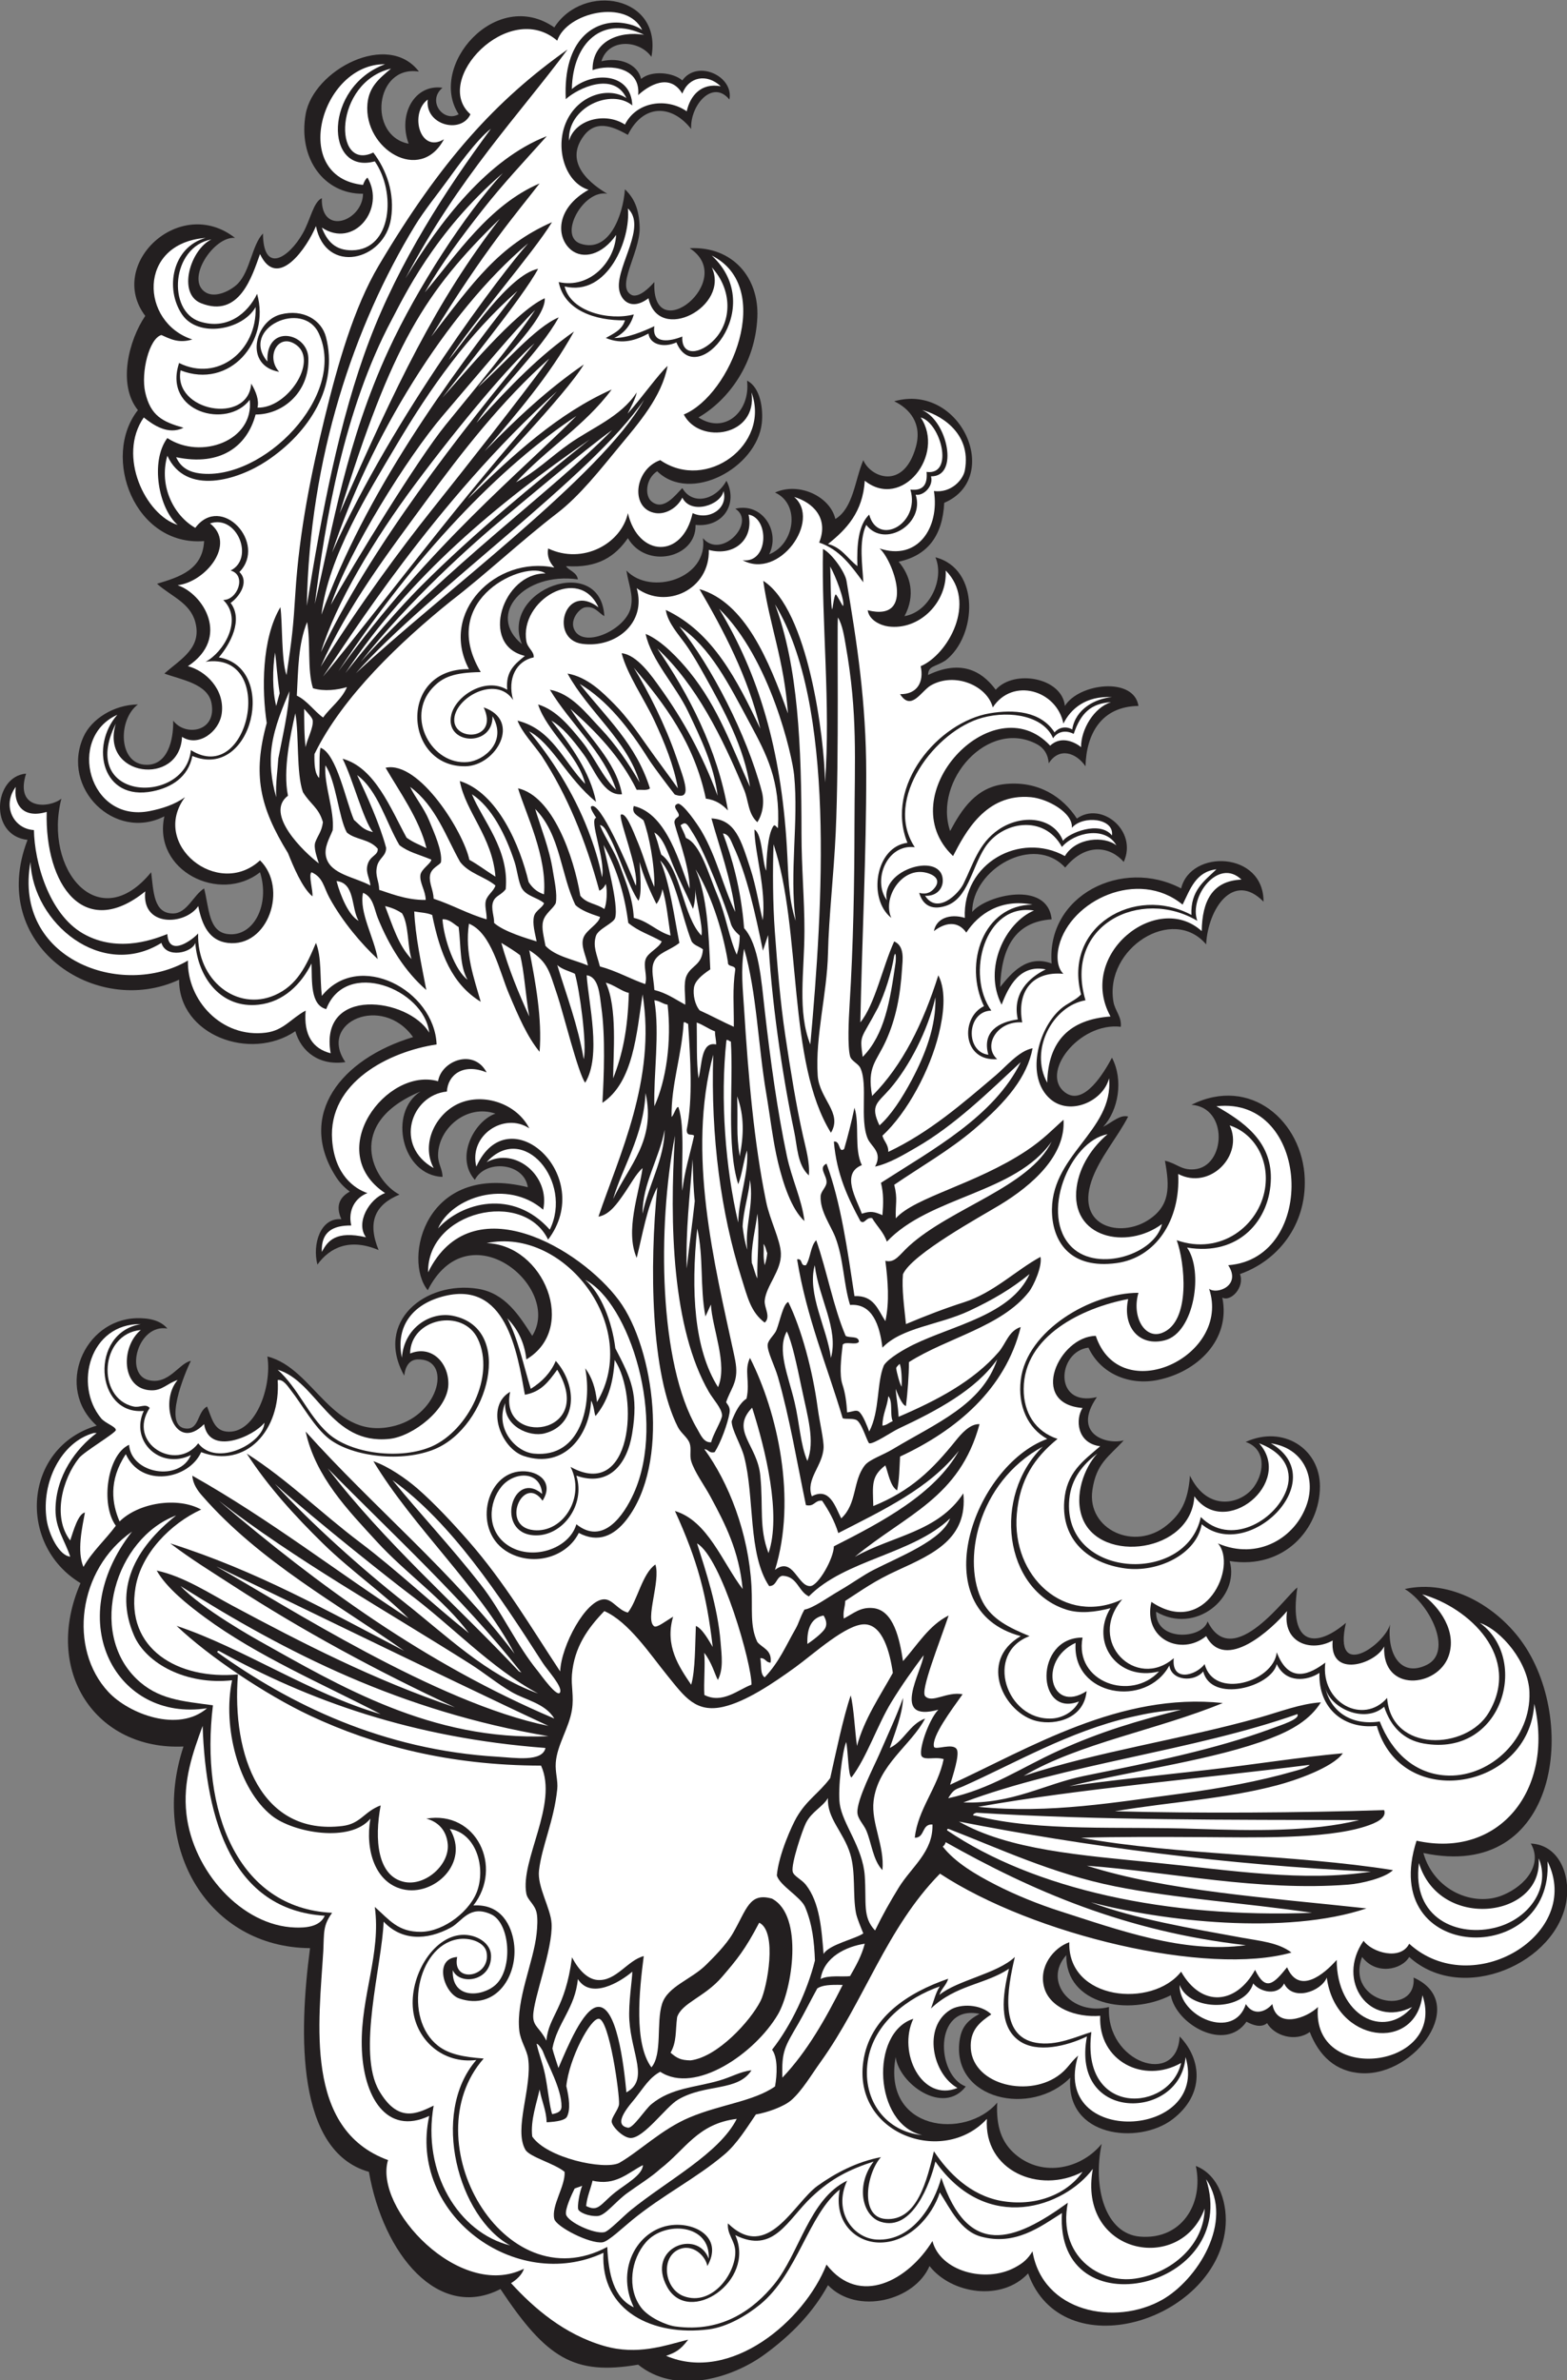 <?xml version="1.0" encoding="UTF-8" standalone="no"?>
<svg
   xmlns:dc="http://purl.org/dc/elements/1.1/"
   xmlns:cc="http://creativecommons.org/ns#"
   xmlns:rdf="http://www.w3.org/1999/02/22-rdf-syntax-ns#"
   xmlns:svg="http://www.w3.org/2000/svg"
   xmlns="http://www.w3.org/2000/svg"
   viewBox="0 0 681.413 1034.693"
   height="1034.693"
   width="681.413"
   xml:space="preserve"
   id="svg2"
   version="1.1"><rect x="0" y="0" width="681.413" height="1034.693" fill="#808080" stroke="none"/><defs
     id="defs6" /><g
     transform="matrix(1.333,0,0,-1.333,0,1034.693)"
     id="g10"><g
       transform="scale(0.1)"
       id="g12"><path
         id="path14"
         style="fill:#231f20;fill-opacity:1;fill-rule:evenodd;stroke:none"
         d="m 2125.05,7576.69 c -39.51,55.85 -140.31,61.31 -163.2,-14.39 59.76,14.19 117.86,-8.44 129.6,-57.61 33.85,28.68 104.25,21.77 134.39,-4.8 49.43,68.97 168.52,13.86 153.61,-62.4 -54.36,66.95 -128.54,-17.96 -124.8,-95.99 -62.95,80.43 -156.04,82.8 -206.4,-19.2 -36.82,19.95 -99,55.3 -142.87,-1.88 -70.24,-91.54 27.71,-161.91 75.67,-190.13 -78.18,14.94 -162.42,-138.78 -86.4,-163.2 93.23,-29.95 137.83,93.46 144,177.6 29.16,-27.53 46.58,-63.28 47.99,-124.8 1.89,-82.26 -81.71,-196.02 -24,-220.8 23.45,-6.32 53.03,21.93 72.01,43.21 -10.2,-219.87 274.48,6.84 115.19,110.39 139.75,6.63 226.64,-95.35 220.8,-225.6 -6.65,-148.63 -91.62,-268.02 -192,-326.39 85.29,-56.22 170.11,19.14 158.41,120 43.34,-21.47 53.35,-92.3 48,-139.2 -16.59,-145.45 -232.37,-262.34 -341.23,-156.23 -38.04,-24.36 -40.84,-79.68 -18.77,-98.18 39.84,-33.41 79.06,22.02 100.79,43.2 32.1,-55.91 107.27,-41.56 144,24 39.2,-75.44 -12.03,-153.29 -100.8,-144 2.81,-108.51 -161.31,-145.36 -220.79,-43.2 -39.93,-57.66 -96.29,-98.91 -201.61,-91.2 7.15,-13.7 35.5,-19.68 38.41,-43.2 -176.27,24.63 -299.5,-115.4 -182.41,-211.19 -73.6,178.69 257.01,298.77 268.81,91.19 -20.11,11.54 -30.38,33.25 -62.4,28.81 -18.97,-2.64 -54.07,-42.96 -33.6,-76.81 34.16,-56.49 167.1,5.5 182.4,76.81 8.78,40.92 -6.83,72.25 -14.4,120 79.34,-83.51 268.09,-25.66 249.6,105.59 59.86,-71.27 175.77,51.66 105.6,96 87.44,21.16 148.08,-73.13 110.39,-148.8 82.95,32.42 103.34,163.21 19.21,201.6 79.02,35.36 180.14,-13.43 196.8,-86.4 58.79,35.61 63.17,125.62 91.2,192.01 23.19,-56.28 131.43,-99.53 171.43,42.88 21.72,77.39 -21.29,125.6 -70.63,149.11 217.84,61.15 354.16,-249.71 163.2,-331.19 -5.41,-108.2 -54.98,-172.24 -148.8,-192.01 38.78,-45.47 55.91,-109.33 19.19,-177.6 83.34,14.49 130.97,122.42 100.81,192 146.32,-37.89 135.76,-256.44 33.6,-336 -35.01,-22.92 -56.51,-16.65 -57.6,-47.99 124.57,59.94 189.23,-5.98 220.79,-48.01 59.36,67.3 216.11,40.17 225.61,-52.8 45.6,74.15 225.21,96.01 240,0 -121.43,-1.69 -169.98,-91.23 -172.8,-196.8 -30.57,44.71 -86.06,63.17 -120,9.6 -2.17,33.19 -19.51,52.33 -38.41,62.4 -159.19,84.82 -338.94,-118.43 -283.2,-283.2 37.95,70.61 84.88,144.81 182.41,153.6 106.14,9.57 184.68,-41.72 231.18,-112.95 78.81,57.42 199.05,-38.82 152.82,-141.45 -41.28,47.97 -120.51,67.09 -191.03,-18.32 -102.24,110.93 -303.58,-4.91 -303.37,-144.88 44.68,55.02 246.32,104.26 259.19,-24 -121.47,-8.13 -163.87,-95.32 -168,-220.8 36.22,44.7 86.53,106.95 168,76.8 -17.75,222.25 230.63,346.05 422.41,244.8 31.66,129.21 269.9,120.62 268.8,-43.19 -98.37,100.23 -181.22,-22.47 -187.2,-139.21 -109.35,128.8 -332.15,-13.07 -302.4,-187.2 5.11,-29.93 27.29,-48.22 24,-81.6 -136.84,16.2 -267.36,-154.19 -179.87,-215.48 60.51,-42.39 125.51,66.5 151.07,114.68 38.12,-73.21 21.14,-171.1 -28.81,-225.6 31.46,16.47 55.36,40.55 81.61,33.61 -34.44,-67.59 -95.12,-136.27 -120,-211.21 -49.27,-148.42 93.54,-183.85 183.23,-127.79 75.31,47.06 72.12,110.48 56.77,195 40.29,-9.4 52.8,-31.64 96,-28.02 102.3,8.56 112.3,201.87 -9.6,210.41 193.03,96.09 362.4,-54.7 369.6,-240 5.97,-153.88 -89.4,-269.42 -211.2,-312 16.16,-43.94 -30.75,-91.59 -57.6,-76.8 27.91,-137.69 -81.88,-242.93 -211.2,-268.8 -90.73,-18.15 -184.86,18.78 -225.61,105.6 -101.98,-12.4 -115.59,-195.09 27.62,-161.32 -82.11,-119.17 29.87,-156.64 87.59,-141.08 -48.67,-53.82 -89.87,-73.91 -102.41,-163.2 -17.81,-126.9 137.81,-200.72 244.01,-112.81 42.51,35.19 68.12,74.41 74.4,160.81 58.24,-121.2 169.08,-92.49 209.4,-35.36 35.6,50.41 36.71,124.13 -27.77,145.38 123.11,55.97 242.53,-22.47 242.42,-144.88 -0.12,-138.74 -117.04,-271.92 -294.45,-243.54 34.06,-119.87 -112.71,-241.04 -240,-165.25 -2.13,-97.91 150.03,-90.46 167.99,-31.54 82.23,-168.06 262.77,92.12 292.81,110.39 -29.54,-197.07 65.21,-195.09 158.39,-115.2 -43.99,-192.56 127.05,-70.32 144.01,-4.8 -10.79,-99.81 36.89,-173.22 120,-132.08 86.36,42.73 10.15,198.03 -72.01,247.28 151,33.36 298.56,-57.9 379.21,-168 188.38,-257.17 125.46,-787.38 -318.55,-692.94 33.97,-121.87 163.49,-177.29 259.04,-137.5 76.7,31.93 130.39,101.88 91.38,168.42 91.9,-4.51 128.41,-101.09 116.92,-182.78 -29.08,-206.96 -340.55,-344.41 -513.59,-187.2 -24.22,-41.74 -107.62,-60.53 -153.6,0 -56.8,-151.09 178.56,-197.59 168,-67.19 181.62,-80.79 6.6,-319.856 -168,-312.01 -87.34,3.93 -141.22,58.54 -170.72,134.51 -46.57,-33.68 -115.32,-12.66 -139.19,28.81 -20.67,-16.71 -47.81,-5.73 -67.21,4.8 -69.48,-100.54 -229.91,-8.96 -246.89,86.28 -136.9,-69.85 -344.13,-30.84 -340.8,130.82 -77.85,-86.18 17.17,-199.57 139.2,-169.22 -10.75,-180.99 222.16,-261.838 230.4,-96 72.73,-74.74 82.35,-190.241 -23.75,-270.631 -110.27,-83.547 -349.51,-58.094 -332.91,136.23 -127.49,-129.191 -385.69,-71.973 -361.65,118.421 5.82,46.1 25.81,68.11 65.57,89.68 -151.89,31.7 -141.73,-201.335 -44.94,-236.902 -73.75,-95.672 -217.49,9.075 -228.71,96.012 -43.72,-241.156 227.63,-270.629 331.2,-148.812 -3.89,-76.614 13.64,-130.364 60.71,-169.739 89.66,-75.008 215.16,-44.648 280.09,35.344 -29.81,-143.184 11.92,-292.813 124.79,-302.402 133.84,-11.368 209.09,104.558 182.41,230.402 78.59,-30.41 105.29,-128.742 96,-206.398 -36.12,-302.032 -531.96,-454.141 -643.2,-144.004 -85.5,-92.297 -249.66,-67.571 -321.6,24.004 C 2984.2,259.285 2796.06,210.957 2701.05,309.492 2653.52,222.246 2583.44,148.75 2494.65,83.894 2382.32,1.836 2201,-46.555 2081.85,50.293 1873,14.617 1782.57,70.769 1632.55,296.875 c -202.42,-104.395 -382.1,112.762 -429.1,382.219 -236.665,66.969 -229.364,448.676 -192,729.596 -330.071,2.26 -523.809,323.67 -412.802,657.6 -285.613,-13.2 -460.878,245.23 -336.003,532.8 -208.52,126.12 -185.883,443.18 52.804,513.61 -137.019,123.12 -42.445,345.37 129.602,350.39 40.316,1.18 78.648,-6.79 100.793,-33.6 -95.246,15.87 -139.758,-147.56 -62.399,-168 66.938,-17.68 100.735,55.53 139.2,62.4 -18.547,-36.79 -94.266,-216.83 -14.399,-220.8 42.152,-2.09 34.875,54.27 67.203,72 15.637,-38.27 22.543,-76.67 62.399,-81.59 94.222,-11.64 150.281,145.13 134.398,244.79 155.744,-39.01 211.714,-280.73 417.604,-225.59 146.54,39.24 184.66,220.18 72,215.99 -25.17,-0.94 -39.54,-21.18 -43.2,-52.8 -98.18,175.76 68.69,310.25 240,283.2 89.19,-14.08 134.56,-86.43 177.6,-153.6 99.24,157.26 -206.52,414.06 -340.8,148.81 -81.85,99.84 -9.39,419.78 326.4,335.99 -12.05,80.57 -138.04,91.67 -172.8,24 -64.74,72.85 -2.82,191.55 67.2,216 -93.61,31.91 -185.81,-47.31 -187.2,-134.4 -0.49,-30.5 14.98,-46.28 14.4,-72 -132.95,5.43 -178.1,209.5 -72,278.4 -249.29,-104.04 -154.92,-291 -68.31,-336.1 -80.41,-33.14 -105.26,-90.02 -68.07,-180.82 -92.8,39.2 -158.28,9.77 -199.62,-47.49 -17.07,66.2 9.72,153.96 78.16,148.05 -20.99,46.3 -2.34,73.67 27.44,89.96 -23.09,18.02 -35.05,31.91 -48,52.8 -122.581,197.73 17.67,379.53 254.4,451.2 -100.02,140.57 -311.1,49.87 -220.81,-81.6 -84.14,-12.38 -143.937,33.13 -163.187,100.8 -146.754,-99.46 -380.461,-13.01 -379.199,168 -271.68,-126.71 -627.02,113.04 -494.406,456 -126.703,13.79 -111.285,207.3 -4.797,216 -38.008,-120.7 76.984,-112.88 115.199,-81.6 -59.305,-231.71 121.523,-449.6 292.797,-240 8.047,-62.02 7.164,-135.22 72.004,-134.4 45.242,0.58 65.808,59.75 100.793,81.6 16.554,-63.79 13.84,-140.84 76.801,-148.8 84.695,-10.71 139.058,95.71 105.609,201.6 -130.981,-103.47 -351.164,4.65 -312.008,182.4 -161.965,-83.06 -338.824,92.26 -264,259.2 26.199,58.46 99.664,104.88 177.602,105.6 -66.11,-49.18 -64.743,-196.8 28.8,-196.8 67.567,0 87.391,78.33 86.403,144 39.23,-52.71 143.211,-37.19 124.797,57.6 -12.344,63.55 -100.754,76.23 -153.602,96 52.246,46.8 123.633,82.93 100.801,168 -16.945,63.14 -78.59,83.59 -124.801,124.8 75.078,22.53 148.723,46.48 153.598,139.2 -226.449,-17.92 -336.328,273.69 -215.996,427.2 -66.953,83.22 -29.754,228.08 24,307.2 -127.164,168.32 112.461,395.39 292.797,254.4 -68.532,6.76 -163.625,-135.57 -96,-177.6 33.414,-20.76 85.308,7.74 105.601,28.8 40.027,41.55 45.879,125.73 81.602,163.21 0.961,-134.15 84.601,-79.2 129.597,0 26.165,46.03 34.135,101.64 62.405,115.19 -3.51,-124.84 133.31,-74.93 134.4,14.4 -126.6,-1.43 -212.34,114.55 -187.203,259.2 25.073,144.25 268.243,272.91 369.593,139.2 -144.28,22.44 -168.01,-209.65 -33.59,-235.2 -35.88,97.78 21.18,195.33 110.4,182.4 -51.5,-43.17 2.94,-114.41 52.8,-86.4 -102.05,156.77 121.8,415.73 312,283.2 95.1,148.21 353.74,103.92 316.8,-96 v 0" /><path
         id="path16"
         style="fill:#ffffff;fill-opacity:1;fill-rule:evenodd;stroke:none"
         d="m 2048.25,7082.3 c 61.95,-58.65 -34.47,-182.71 -29.22,-258.19 2.76,-39.54 38.6,-78.29 96.42,-34.62 33.03,-149.7 266.68,-27.25 206.4,100.8 67.85,-73.99 65.26,-174.82 9.72,-234.49 -46.02,-49.45 -109.68,-57.48 -105.73,8.89 -36.15,-14.92 -100.7,-27.98 -91.19,33.6 -33.72,-15.89 -87.86,-39.08 -130.84,-38.4 34.73,15.36 56.29,47.29 63.64,76.81 -79.2,-21.11 -205.48,8.16 -225.6,91.19 141.14,-33.81 216.54,155.11 206.4,254.41 v 0" /><path
         id="path18"
         style="fill:#ffffff;fill-opacity:1;fill-rule:evenodd;stroke:none"
         d="M 670.645,6986.29 C 562.5,6956.08 536.863,6821.09 593.848,6736.7 c 52.269,-77.42 197.386,-51.62 240,24 5.246,-143.49 -124.344,-245.11 -249.594,-182.41 -53.633,-160.83 157.516,-216.93 230.394,-120 14.899,-133.86 -159.375,-196.88 -268.804,-124.8 -57.074,-77.58 -27.742,-230.09 33.605,-283.2 -104.738,32.59 -197.636,224.28 -110.402,350.41 30.457,-24.13 79.176,-58.59 129.601,-33.61 -68.082,19.4 -107.281,38.64 -124.8,115.21 -14.821,64.77 12.894,176.66 52.8,187.19 28.286,-12.65 56.188,-28.12 100.797,-14.4 -169.109,54.3 -181.488,313.51 43.2,331.2 v 0" /><path
         id="path20"
         style="fill:#ffffff;fill-opacity:1;fill-rule:evenodd;stroke:none"
         d="m 574.648,6271.09 c 145.274,-30.7 231.946,36.14 259.2,139.2 88.808,-0.48 176.122,73.12 172.062,184.49 -3.02,83.06 -138.64,111.96 -133.664,-11.69 -90.746,108.79 116.492,203.46 167.994,91.2 93.04,-202.77 -183.01,-481.97 -388.795,-456 -30.804,3.89 -61.019,16.64 -76.797,52.8 v 0" /><path
         id="path22"
         style="fill:#ffffff;fill-opacity:1;fill-rule:evenodd;stroke:none"
         d="m 3003.45,6400.7 c 65.86,-17.87 110.35,-189.97 19.19,-177.61 3.73,-39.87 -10.32,-62.8 -52.8,-57.6 33.06,-111.74 -106.05,-186.79 -134.39,-81.6 -34.98,-33.82 -40.77,-96.83 -38.4,-168 -31.96,24.04 -51.12,60.88 -96,72 60.56,48.24 113.51,104.08 120,206.4 121.68,-96.82 264,85.2 182.4,206.41 v 0" /><path
         id="path24"
         style="fill:#ffffff;fill-opacity:1;fill-rule:evenodd;stroke:none"
         d="m 752.25,5901.5 c 53.625,-15.04 22.293,-96.8 -24.004,-96.01 66.652,-65.18 -0.805,-172.37 -57.601,-201.6 233.781,34.39 142.671,-408.88 -48,-288 -16.875,-181.17 -372.411,-168.86 -244.797,86.41 -53.258,-174.1 208.242,-207.01 216,-43.21 52.289,-34.64 121.64,15.83 129.597,76.8 10.168,77.88 -52.547,138.74 -110.398,153.6 139.648,92.99 50.344,236.14 -33.598,264 91.75,11.19 192.074,134.49 105.602,201.6 88.617,30.13 146.035,-114.66 67.199,-153.59 v 0" /><path
         id="path26"
         style="fill:#ffffff;fill-opacity:1;fill-rule:evenodd;stroke:none"
         d="m 99.449,4951.09 c 8.012,-200.21 232.348,-385.3 427.199,-264 15.125,-51.95 100.036,-32.44 110.399,0 8.66,-114.47 84.801,-214.9 206.398,-201.6 81.77,8.94 139.227,67.01 172.805,134.4 1.92,-57.98 -4.25,-135.44 48,-148.8 63.7,166.42 319.48,66.06 335.99,-76.8 -68.53,114.45 -360.14,152.81 -321.59,-67.2 -58.52,15.09 -88.353,58.85 -81.603,139.2 -47.953,-25.78 -71.484,-64.6 -129.598,-72 -144.988,-18.45 -257.5,106.2 -254.402,235.2 -214.781,-125.75 -571.293,3.08 -513.598,321.6 v 0" /><path
         id="path28"
         style="fill:#ffffff;fill-opacity:1;fill-rule:evenodd;stroke:none"
         d="m 4049.84,4893.49 c -95.25,-3.94 -128.14,-70.25 -129.59,-168 -146.38,132.3 -408.24,-76.36 -297.61,-278.4 -131.28,-9.5 -203.57,-78.03 -206.39,-216 -59.23,107.09 18.63,250.89 124.8,268.8 -73.28,246.32 180.47,368.55 364.8,259.2 -28.25,78.02 68.58,207.33 143.99,134.4 v 0" /><path
         id="path30"
         style="fill:#ffffff;fill-opacity:1;fill-rule:evenodd;stroke:none"
         d="m 3373.05,4792.68 c -93.4,-39.18 -166.96,-188.5 -105.6,-307.19 23.05,60.34 59.69,132.05 144,115.21 -55.09,-27.05 -109.81,-78.28 -91.2,-163.21 -61.21,-8.19 -117.61,-39.35 -96,-115.2 -76.55,9.6 -70.94,142.12 9.6,144 -84.12,118.6 -21.28,351.58 139.2,326.39 v 0" /><path
         id="path32"
         style="fill:#ffffff;fill-opacity:1;fill-rule:evenodd;stroke:none"
         d="m 1793.47,3751.86 c -120.54,135.26 -288.31,88.44 -364.42,4.03 43.51,101.93 225.74,162.2 342.91,61.05 23.97,110.07 -91.73,206.02 -184.51,154.95 119.86,132.7 282.92,-64.11 206.02,-220.03 v 0" /><path
         id="path34"
         style="fill:#ffffff;fill-opacity:1;fill-rule:evenodd;stroke:none"
         d="m 1947.45,3189.49 c -4.33,45.28 -16.94,82.27 -38.4,110.4 22.95,-115.84 -12.39,-294.17 -168,-278.4 -59.29,6.02 -127,81.54 -92.96,164.72 -5.66,-75.07 78.36,-111.8 128.93,-98.65 105.5,27.41 108.25,154.28 36.03,236.33 -16.45,-38.46 -43.54,-67.21 -81.6,-91.19 -24.08,78.32 -41.31,163.49 -76.8,230.39 32.01,-33.59 55.91,-75.29 62.4,-134.4 169.29,100.81 57.09,373.63 -129.6,379.2 254.35,54.01 505.89,-274.14 360,-518.4 v 0" /><path
         id="path36"
         style="fill:#ffffff;fill-opacity:1;fill-rule:evenodd;stroke:none"
         d="m 459.449,3443.89 c -168.961,-28.19 -149.875,-297.67 9.598,-283.2 -45.77,-97.87 52.547,-193.01 153.598,-144 -36.649,-87.5 -194.524,-61.55 -201.598,33.6 -71.453,-32.55 -93.84,-194.65 -43.199,-264 -33.942,-46.06 -76.703,-83.29 -105.602,-134.4 -21.777,51.4 -4.398,127.36 4.801,177.6 -22.363,-4.9 -37.129,-58.81 -48,-91.2 -58.93,76.41 -25.309,200.91 28.801,268.8 16.668,20.92 119.734,81.8 120,91.2 0.32,11.36 -34.481,22.02 -48,38.4 -89.653,108.6 -36.973,309.31 129.601,307.2 v 0" /><path
         id="path38"
         style="fill:#ffffff;fill-opacity:1;fill-rule:evenodd;stroke:none"
         d="m 315.449,3088.69 c -66.047,-49.55 -133.719,-138.38 -134.402,-249.6 -0.379,-61.83 30.183,-99.82 48,-153.6 -36.242,3.3 -69.594,72.23 -76.801,120 -18.562,123.12 48.106,254.31 153.598,283.2 3.203,0 6.402,0 9.605,0 v 0" /><path
         id="path40"
         style="fill:#ffffff;fill-opacity:1;fill-rule:evenodd;stroke:none"
         d="m 3579.44,3021.49 c -41.94,-45.55 -77.06,-136.73 -47.99,-211.2 58.47,-149.82 355.01,-111.87 364.8,72.01 99.73,-141.25 325.85,44.82 211.2,172.79 89.6,-33.8 110.07,-96.42 88.76,-153.63 -37.69,-101.16 -184.4,-182.95 -278.89,-86.78 -47.82,-224.82 -452.67,-200.79 -429.08,58.02 6.14,67.32 45.11,114.1 91.2,148.79 v 0" /><path
         id="path42"
         style="fill:#ffffff;fill-opacity:1;fill-rule:evenodd;stroke:none"
         d="m 3622.64,2517.49 c -68.4,-111.51 22.97,-240.34 158.41,-206.4 -91.01,-98.65 -277.09,-35.72 -249.6,110.41 -158.46,0.68 -151.09,-262.42 -11.93,-208.39 -15.09,-31.54 -51.43,-53.96 -88.88,-55.62 -148.49,-6.56 -220.76,213.12 -72,268.8 -65.39,26.91 -122.66,54.42 -152.76,111.25 -68.34,129.05 -20.69,388.55 195.97,506.95 -165.93,-162.81 -126.64,-466.74 76.79,-531.79 44.37,-14.19 95.65,-7.9 144,4.79 v 0" /><path
         id="path44"
         style="fill:#ffffff;fill-opacity:1;fill-rule:evenodd;stroke:none"
         d="M 574.648,2819.89 C 438.492,2711.93 371.891,2579.76 437.055,2428.7 c 40.074,-92.88 171.531,-162.7 319.992,-146.4 -31.758,-152.37 21.105,-355.37 129.601,-441.61 70.84,-56.3 257.242,-88.98 321.602,-9.6 -17.58,-103.32 15.8,-208.86 105.6,-230.4 101.43,-24.32 220.34,85.81 153.6,196.8 82.18,-13.56 116.04,-116.64 91.2,-196.8 -21.4,-69.05 -109.63,-138.17 -185.47,-138.83 -75.3,-0.64 -103.19,39.34 -150.54,81.23 20.92,-151.97 -45.69,-290 -42.56,-452.38 3.24,-168.105 81.63,-294.433 220.16,-229.218 -70.02,-320.406 282.09,-579.922 568.29,-446.465 -9.9,-190.691 161.7,-273.023 343.72,-249.539 61.43,7.93 125.98,46.922 168,81.602 122.17,100.859 156.57,291.433 259.19,374.402 -20.04,-103.465 48.5,-169.726 124.81,-172.801 100.26,-4.043 177.46,86.903 201.6,163.204 34.33,-53.477 67.36,-125.696 134.4,-144.004 111.45,-30.45 193.57,32.168 264,76.797 -23.36,-387.715 583.77,-247.364 470.4,110.402 93.86,-139.641 -31.47,-330.492 -144.01,-393.598 -153.37,-86.004 -389.04,-40.476 -422.4,158.399 -16.07,-25.899 -30.53,-38.321 -57.6,-52.801 -97.55,-52.207 -243.83,-11.27 -268.79,86.406 -78.55,-127.805 -237.65,-215.937 -345.6,-76.808 -73.54,-185.926 -314.32,-387.364 -523.2,-297.594 30.88,10.719 46.64,19.305 72,52.801 -76.81,-19.356 -165.45,-51.965 -274.39,-20.555 -130.03,37.488 -229.8,123.914 -303.51,204.851 15.86,9.258 36.87,27.891 41.87,46.883 C 1500,258.535 1218.43,560.793 1265.84,717.488 990.559,817.715 1040.73,1168.95 1054.65,1399.09 c 2.89,61.86 -1.49,82.71 28.8,124.8 -309.446,14.66 -430.805,334.46 -388.802,676.8 -100.105,13.74 -179.335,18.27 -249.597,86.4 -159.215,154.39 -68.852,458.17 129.597,532.8 v 0" /><path
         id="path46"
         style="fill:#ffffff;fill-opacity:1;fill-rule:evenodd;stroke:none"
         d="m 430.645,2767.09 c -231.54,-296.93 -48.438,-621.88 244.804,-576 -93.941,-80.78 -255.078,-18.33 -321.601,52.8 -131.446,140.54 -101.16,399.71 76.797,523.2 v 0" /><path
         id="path48"
         style="fill:#ffffff;fill-opacity:1;fill-rule:evenodd;stroke:none"
         d="m 4827.45,2469.49 c 70.95,-24.31 158.35,-128.73 161.92,-225.84 5.55,-150.97 -125.28,-274.69 -262.72,-272.22 -109.83,1.97 -186.92,76.47 -225.6,176.46 -93.67,-14.32 -160.48,32.89 -177.6,110.4 14.78,-66.56 127.89,-118.91 191.94,-62.4 21.22,-63.94 62.42,-108.38 129.66,-120 256.83,-44.39 346.41,275.32 182.4,393.6 v 0" /><path
         id="path50"
         style="fill:#ffffff;fill-opacity:1;fill-rule:evenodd;stroke:none"
         d="m 661.047,2133.5 c 10.398,-309.62 98.07,-600.39 398.403,-619.2 -16.6,-37.69 -65.696,-39.32 -95.997,-38.41 -175.898,5.29 -334.027,185.07 -355.207,369.6 -12.508,108.99 20.887,200.35 52.801,288.01 v 0" /><path
         id="path52"
         style="fill:#ffffff;fill-opacity:1;fill-rule:evenodd;stroke:none"
         d="m 5019.44,1701.49 c 39.67,-92.77 -28.51,-194.93 -136.02,-224.49 -127.67,-35.11 -278.97,29.07 -254.51,209.23 67.22,-222.42 405.93,-179.49 390.53,15.26 v 0" /><path
         id="path54"
         style="fill:#ffffff;fill-opacity:1;fill-rule:evenodd;stroke:none"
         d="m 2187.45,1067.64 c 20.7,36.4 15.52,70.18 21.43,115.87 15.79,47.37 89.79,65.17 146.76,131.62 48.46,56.54 75.03,88.41 121.02,176.48 60.41,-29.04 25.72,-212.47 4.8,-254.4 -32.48,-65.1 -140.3,-183.8 -228.92,-194.62 -32.62,0.75 -43.78,7.01 -65.09,25.05 v 0" /><path
         id="path56"
         style="fill:#ffffff;fill-opacity:1;fill-rule:evenodd;stroke:none"
         d="m 1477.05,1336.69 c 21.5,-50.32 126.88,-37.43 124.8,48 -1.01,41.18 -48.71,70.28 -96.01,67.2 -95,-6.16 -170.77,-136.28 -158.39,-244.8 11.24,-98.65 97.72,-176.78 206.4,-163.2 -152.28,-175.913 -56.96,-514.077 110.4,-604.796 -168.55,41.609 -288.12,237.82 -249.6,455.996 -55.57,-27.231 -116.42,-56.301 -177.6,48.004 -73.67,125.586 9.34,409.976 14.4,551.996 57.65,-61.45 138.99,-63.08 220.37,-18.75 35.55,19.35 59.61,74.81 130.03,42.75 62.92,-28.64 72.44,-178.67 14.4,-230.4 -44.84,-39.96 -143.4,-46.66 -139.2,48 v 0" /><path
         id="path58"
         style="fill:#ffffff;fill-opacity:1;fill-rule:evenodd;stroke:none"
         d="m 3291.45,1341.49 c -21.18,-87.46 -34.75,-187.22 33.6,-235.2 57.94,-40.68 154.29,-17.44 220.8,14.4 -54.19,-284.518 306.42,-273.28 321.6,-67.19 79.24,-268.277 -442.37,-293.996 -350.4,4.79 -28.64,-25.3 -34.05,-44.37 -67.21,-67.196 -103.42,-71.211 -285.28,-24.043 -283.19,100.796 0.86,51.62 30.29,75.95 67.2,100.81 -34.85,34.08 -101.24,35.3 -134.41,14.39 -89.6,-56.5 -58.08,-208.274 24.01,-254.395 -116.37,-47.16 -195.98,115.665 -144.01,225.595 -142.7,-45.78 -128.21,-344.97 28.8,-379.196 -112.48,9.441 -196.63,107.976 -177.6,239.996 18.15,125.83 132.73,209.04 235.21,244.8 -13.42,-20.18 -19.55,-47.65 -28.8,-72 81.84,77.72 176.89,77.7 254.4,129.6 v 0" /><path
         id="path60"
         style="fill:#ffffff;fill-opacity:1;fill-rule:evenodd;stroke:none"
         d="m 4328.24,1312.7 c 27.87,-213.66 289.43,-245.24 312.01,-57.61 80.95,-239.93 -363.67,-294.973 -340.81,-38.4 -36.69,-36.25 -134.8,-72.16 -148.8,9.6 -25.03,-29.06 -63.91,-37.04 -86.39,0 -38.42,-120.61 -218.64,-41.47 -216.01,62.4 31.64,-87.59 212.5,-87.83 240,4.81 22.65,-28.54 80.72,-41.44 100.8,0 28.3,-59.25 120.76,-26.34 139.2,19.2 v 0" /><path
         id="path62"
         style="fill:#ffffff;fill-opacity:1;fill-rule:evenodd;stroke:none"
         d="m 2849.84,712.695 c -59.7,-79.004 -36.63,-177.617 23.44,-196.535 103.31,-32.527 161.12,125.625 178.17,196.535 168.98,-239.679 420.95,-147.82 513.6,-24.004 -50.84,-277.871 285.52,-345.714 364.79,-129.597 -1.63,-116.125 -104.71,-209.653 -225.59,-228.008 -118.47,-18 -254.45,74.883 -220.8,247.207 -175.17,-126.711 -324.32,-181.887 -412.81,81.598 -21.75,-80.965 -90.72,-208.524 -211.2,-201.598 -75.38,4.336 -142.96,90.074 -95.99,192 -123.91,-59.629 -155.16,-237.363 -238.82,-338.992 -62.32,-75.688 -164.97,-158.75 -322.78,-136.211 -29.85,4.265 -87.25,29.82 -111.15,62.398 -46.08,62.825 -32.4,156.153 16.48,212.149 62.17,71.211 211.01,59.511 204.82,-53.75 -37.1,99.164 -206.12,35.265 -135.42,-92.461 70.71,-127.703 289.8,19.308 222.07,169.269 125.95,-62.832 169.77,49.832 249.59,124.793 65.48,61.485 123.22,89.465 201.6,115.207 v 0" /><path
         id="path64"
         style="fill:#ffffff;fill-opacity:1;fill-rule:evenodd;stroke:none"
         d="m 2097.25,701.055 c -0.39,-32.16 -58.57,-63.387 -89.68,-88.164 -49.54,-39.465 -55.05,-65.832 -95.48,-45.196 3.57,33.223 14.04,52.715 20.96,82.598 75.47,-17.773 115.6,26.125 164.2,50.762 v 0" /><path
         id="path66"
         style="fill:#ffffff;fill-opacity:1;fill-rule:evenodd;stroke:none"
         d="m 1909.05,3587.89 c 143.54,-72.72 266.91,-455.41 158.4,-696 -33.18,-73.55 -100.88,-170.31 -187.21,-100.8 -23.76,-82.05 -148.13,-121.27 -225.59,-67.2 -68.91,48.11 -60.24,138.97 -19.01,189.54 41.22,50.55 127.68,53.59 132.96,-23.34 -96.52,82.25 -155.62,-127.38 -26.37,-135.03 91.54,-5.41 168.84,98.4 138.01,194.43 105.58,-37.09 165.22,36.6 181.74,135.98 21.91,131.83 -3.67,180.66 -54.6,279.34 -10.8,87.61 -46.66,179.81 -98.33,223.08 v 0" /><path
         id="path68"
         style="fill:#ffffff;fill-opacity:1;fill-rule:evenodd;stroke:none"
         d="m 1712.25,5623.09 c -30.51,-25.49 -63.5,-48.5 -57.6,-110.4 -71.95,42.77 -168.01,-20.12 -182.4,-81.6 -23.07,-98.5 136.58,-107.03 134.4,-4.8 49.51,-83.94 -28.26,-144.32 -80.2,-149.38 -117.98,-11.5 -203.22,145.47 -116.6,240.58 33.78,37.1 71.31,51.28 158.4,52.8 -144.48,242.6 150.5,367.41 211.2,321.6 -139.17,2.15 -216.81,-233.75 -67.2,-268.8 v 0" /><path
         id="path70"
         style="fill:#ffffff;fill-opacity:1;fill-rule:evenodd;stroke:none"
         d="m 4145.85,3055.09 c 107.05,-16.13 146.38,-111.08 117.87,-197.28 -36.63,-110.83 -160.35,-185.56 -290.67,-129.12 65.41,-73.71 -40.71,-310 -217.01,-190.74 -28.29,-122.99 98.73,-177.66 178.61,-111.66 62.74,-118.44 214.39,23.15 263.99,81.6 -16.28,-103.13 77.64,-135.39 148.81,-96 -11.62,-125.89 140.75,-76.03 168,-19.19 -6.98,-152.02 174.09,-133.95 210.23,-31.5 28.36,80.41 -30.02,160.88 -86.47,201.5 154.24,-43.6 325.04,-204.94 217.38,-386.01 -72.96,-122.73 -318.25,-131.21 -331.54,48 -78.04,-89.65 -217.95,-15.54 -201.6,115.2 -47.23,-35.36 -117.45,-73.55 -158.4,33.61 -10.25,-96.14 -205.57,-154.98 -235.21,-38.41 -28.24,-37.47 -109.16,-60.5 -100.8,19.21 -122.22,-106.31 -286.12,53.38 -167.99,191.99 -187.38,-87.7 -361.84,74.41 -344.03,278.4 9.84,112.84 57.5,183.14 132.82,244.8 -72.42,24.12 -110.76,84.99 -110.4,163.21 0.81,172.51 191.57,264.68 340.81,292.79 -19.68,-91.03 36.46,-156.21 120,-134.4 96.13,25.11 126.51,226.71 72,302.41 169.68,-28.85 271.91,89.68 273.6,225.59 1.53,123.64 -93.12,186.87 -177.61,235.2 307.06,34.28 331.82,-495.93 38.41,-518.4 44.26,-67.13 -38.13,-96.67 -62.4,-76.8 73.81,-220.9 -290.18,-390.61 -369.6,-153.6 -120.33,-1.53 -220.84,-221.36 -43.2,-235.2 -23.49,-35.83 -19.42,-114.86 57.59,-124.8 -56.45,-48.52 -110.49,-86.15 -117.3,-179.33 -9.21,-125.85 78.24,-202.87 198.9,-219.07 106.61,-14.31 232.45,46 249.61,144 151.94,-127.18 429.23,145.34 225.6,264 v 0" /><path
         id="path72"
         style="fill:#ffffff;fill-opacity:1;fill-rule:evenodd;stroke:none"
         d="m 3790.64,3770.29 c -22.8,-98.19 -207.69,-157.79 -292.8,-76.79 -108.86,103.61 -8.24,347.33 115.21,369.59 -48.61,-41.16 -91.28,-102.7 -100.8,-172.8 -22.48,-165.44 163.17,-205.81 278.39,-120 v 0" /><path
         id="path74"
         style="fill:#ffffff;fill-opacity:1;fill-rule:evenodd;stroke:none"
         d="m 905.844,3295.09 c 129.346,-38.29 172.226,-246.1 364.796,-225.6 76.56,8.15 190.29,96.64 192,177.6 1.52,70.83 -55.21,129.54 -124.79,100.8 1.64,115.7 172.52,149.09 220.8,48 58.19,-121.85 -32.58,-298.29 -148.8,-350.4 -100.37,-44.98 -265.55,-25.88 -340.8,43.2 -64.92,59.6 -96.085,145.83 -163.206,206.4 v 0" /><path
         id="path76"
         style="fill:#ffffff;fill-opacity:1;fill-rule:evenodd;stroke:none"
         d="m 862.645,3122.3 c -3.211,-67.02 -155.797,-145.65 -216,-67.21 -71.981,-95.1 -233.762,0.08 -158.391,115.2 -13.609,15.99 -30.852,-0.11 -52.809,4.8 -121.711,27.25 -110.511,237.05 24.004,249.6 -66.558,-54.74 -64.644,-193.64 33.598,-196.8 36.508,-1.17 52.445,22.77 86.402,33.6 -63.57,-73.83 -8.625,-239.09 86.395,-144 16.633,-104.59 162.41,-39.53 196.801,4.81 v 0" /><path
         id="path78"
         style="fill:#ffffff;fill-opacity:1;fill-rule:evenodd;stroke:none"
         d="m 1256.25,7552.69 c -201.63,-74.28 -197.4,-362 -33.61,-316.8 70.36,-100.96 55.83,-288.39 -73.76,-290 -54.46,-0.68 -81.34,28.16 -99.03,74 105.04,-70 209.01,61.93 148.8,163.2 -9.19,-8.52 -11.79,-17.5 -14.4,-24 -241.082,25.61 -137.16,396.12 72,393.6 v 0" /><path
         id="path80"
         style="fill:#ffffff;fill-opacity:1;fill-rule:evenodd;stroke:none"
         d="m 3526.65,5325.49 c -15.79,13.2 -62.87,40.5 -100.8,4.8 -186.23,199.68 -525.08,-162.65 -316.81,-360 38.97,74.93 105.97,205.95 254.41,192.01 53.59,-5.04 137.21,-50.47 133.19,-99.97 36.07,41.95 138.69,31.75 130.81,-24.84 -41.02,50.3 -143.53,6.51 -159.77,-17.44 -29.66,76.63 -132.69,89.1 -209.84,36.65 -66.08,-44.95 -83.09,-113.29 -115.2,-177.61 -16.34,-32.76 -84.87,-100.2 -124.8,-38.39 37.82,-1.86 57.16,23.24 57.61,47.99 1.77,98.47 -204.36,40.06 -182.4,-62.4 -47.6,64.41 0.13,184.65 91.2,172.8 -104.12,156.81 68.04,381.5 220.8,422.41 93.61,25.06 200.71,4.19 230.4,-67.21 12.54,19.53 37.5,29.35 67.19,14.4 22.85,67.75 56.29,99.49 122.02,103.55 -56.19,-17.41 -98.36,-89.4 -98.01,-146.75 v 0" /><path
         id="path82"
         style="fill:#ffffff;fill-opacity:1;fill-rule:evenodd;stroke:none"
         d="m 2101.05,7648.69 c -79.1,12.96 -169.27,-18.85 -168,-115.2 59.21,20.8 157.44,7.42 148.8,-81.6 32.72,30.62 102.99,73.99 143.99,4.8 21.16,55.72 80.31,66.28 125.32,24.12 -63.52,11.94 -99.74,-30.48 -110.91,-81.72 -64.62,45.1 -163.43,32.61 -201.6,-43.2 -64.34,42.12 -163.22,16.16 -182.4,-52.8 -6.08,109.43 137.61,172.05 206.39,115.2 -3.41,106.8 -128.14,112.72 -197.17,53.31 2.85,151.01 99.88,242.87 235.58,177.09 v 0" /><path
         id="path84"
         style="fill:#ffffff;fill-opacity:1;fill-rule:evenodd;stroke:none"
         d="m 2220.14,5070.74 c 18.07,12.87 19.9,7.01 43.42,-31 37.44,-60.5 104.69,-233.49 120.69,-290.25 3.71,-13.18 16.14,-27.65 28.8,-38.4 0.08,-24.07 -3.7,-44.29 -9.6,-62.4 -25.38,55.41 -34.9,126.53 -62.4,192.01 -30.45,72.48 -55.82,168.96 -103.37,188.6 -5.13,16.47 -11.45,25.72 -17.54,41.44 z M 689.848,6981.5 c -68.785,-32.78 -112.383,-176.83 -34.207,-208.14 126.234,-50.54 167.148,90.05 192.613,160.13 57.351,-121.37 155.186,24.15 182.386,91.2 32.27,-159.74 223.29,-113.46 244.81,24 13.29,84.93 -15.61,160.33 -57.6,216 -132.14,-63.46 -129.72,229.24 57.6,273.6 -38.13,-32.13 -71.91,-58.91 -76.8,-115.2 -12.69,-146.14 171.48,-261.4 249.6,-115.2 -78.82,-47.82 -113.21,85.3 -52.8,129.6 -10.29,-83.01 108.57,-113.84 139.2,-48 -126.21,110.93 124.85,375.8 283.2,240 30.62,91.87 226.49,138.18 277.06,34.71 -18.56,14.26 -45.95,21.06 -68.71,23.53 -83.88,9.15 -190.04,-50.23 -180.55,-249 38.94,35.35 156.01,91.8 197.8,3.57 -62.13,40.65 -167.61,6.67 -201.6,-91.21 -29.03,-83.59 6.03,-186.07 78.13,-207.89 -109.19,-61.59 -105.13,-156.34 -57.39,-195.71 39.55,-32.61 102.29,-16.37 147.26,48.4 -4.2,-87.93 -86.44,-176.59 -187.21,-153.59 17.95,-92.78 119.78,-126.22 216.01,-124.81 -8.81,-31.19 -36.94,-43.06 -62.4,-57.6 55.36,-23.07 100.02,-6.3 139.2,14.4 4.6,-36.62 51.03,-47.13 91.19,-28.8 63.87,-157.2 300.66,111.19 115.21,283.2 206.86,-103.2 62.66,-454.91 -91.21,-518.4 51.3,-99.12 241.66,-71.35 220.81,72.01 62.59,-169.25 -145.99,-325.13 -297.6,-220.8 -86.51,-30.79 -98.49,-160.94 -14.4,-172.81 33.53,-4.73 70.57,17.97 86.39,50.45 28.12,-56.84 126.18,-24.17 134.41,21.56 15.67,-57.5 -47.22,-96.85 -100.81,-72.01 -33.27,-150.33 -177.44,-143.99 -211.19,0 -21.47,-99.28 -146.62,-168.98 -260.1,-115.3 -4.32,-25.23 4.35,-44.79 20.1,-62.3 -191.03,39.59 -376.23,-146.21 -278.4,-331.2 -232.14,3.02 -213.28,-319.68 -11.83,-316.8 100.31,1.44 184.69,149.11 59.83,192 49.77,-106.38 -93.26,-112.2 -96,-43.2 -2.91,72.97 136.74,151.33 192,67.2 -19.87,71.46 11.49,127.87 67.2,139.2 1.51,20.21 -20,29.48 -24,52.8 -22.7,132.22 171.45,249.67 235.2,110.41 -110.66,84.86 -162.17,-104.51 -52.8,-119.14 108.34,-14.49 210.5,67.91 177.6,181.53 97.07,-71.3 238.81,-3.46 235.2,124.8 83.81,-22.3 147.35,35.52 129.6,115.2 68.15,-11 66.03,-159.54 -19.21,-148.8 119.44,-64.94 257.59,130 168,206.41 59.68,-17.62 114.24,-67.91 81.61,-148.81 68.09,-23.1 105.3,-77.1 144,-129.6 -2.04,51.92 -16.07,132.85 9.6,187.2 59.7,-77.75 192.4,3.18 161.18,98.53 25.93,-4.89 59.08,28.52 50.02,59.87 92.76,-1.74 53.93,180.97 -28.81,216 49.01,-11.6 163.29,-68.69 139.21,-196.8 -5.72,-30.43 -44.67,-74.5 -100.8,-67.19 18.87,-117.94 -51.92,-229.09 -177.61,-187.21 40.65,-32.58 122.32,-241.46 -38.4,-201.6 4.57,-32.73 42.47,-49.49 67.2,-52.8 100,-13.38 192.98,77.32 187.21,182.41 102.68,-102.66 8.34,-273.61 -81.6,-312.01 11.43,-51.98 -11.82,-92.15 -67.2,-91.2 36.46,-57.34 69.06,10.8 100.8,28.8 77.34,43.88 182.98,-0.56 201.59,-72 64.51,98.6 208.55,56.54 230.4,-52.79 23.37,47.24 72.25,90.95 158.41,86.39 -53.74,-4.72 -118.93,-37.88 -129.61,-105.6 -22.32,12.9 -45.88,5.09 -57.59,-9.6 -45.62,70.24 -134.12,75.34 -211.21,62.4 -167.41,-28.1 -344.68,-235.89 -268.79,-422.4 -104.57,-12.62 -130.48,-183 -52.8,-244.8 -29.74,66.68 35.3,168.16 115.32,146.95 29.31,-7.78 48.79,-26.32 21.77,-54.22 -13.7,-14.14 -29.81,-15.54 -45.9,-11.13 10.32,-36.7 37.23,-58.34 86.41,-42.61 72.31,23.12 84.29,121.94 127.09,189.11 55.75,87.48 193.95,110.17 252.11,3.18 39.99,47.37 141.43,69.53 177.6,5.2 -38.67,30.96 -131.05,26.58 -168,-34.88 -146.21,80.74 -334.4,-23.39 -326.4,-201.6 -49.18,14.62 -93.35,-1.8 -100.8,-43.2 35.51,27.76 77.38,35.45 105.6,-4.79 39.25,60.31 111.85,111.64 215.99,91.19 -160.06,-1.3 -225.53,-190.91 -158.4,-331.19 -77.27,-36.8 -71.78,-180.8 43.21,-172.81 -48.17,43.14 -0.84,125.83 81.6,120 -18.02,97.48 29.92,167.7 134.39,158.4 -17.81,16.6 -24.49,51.14 -14.39,91.2 37.37,148.33 258.04,253.35 403.19,134.4 24.89,50.33 43.02,107.39 110.4,115.2 -39.01,-37.78 -85.11,-68.48 -81.59,-148.8 -186.85,99.54 -418.66,-39.09 -360,-259.2 -17.6,-19.54 -44.39,-27.84 -67.21,-48 -75.12,-66.42 -113.78,-222.57 -33.59,-292.8 64.98,-56.92 173.76,-6.99 191.99,67.2 16.39,-173.55 -197.47,-251.76 -185.73,-444.94 5.66,-93.14 63.32,-177.34 209.74,-157.78 128.74,17.21 209.68,140.71 201.6,290.72 104.01,-54.22 214.69,61.59 168,158.4 80.71,-26.47 130.3,-112.13 115.2,-206.4 -19.29,-120.49 -144.43,-218.63 -288.01,-168 25.56,-68.95 48.32,-265.81 -48,-302.4 -56.62,-21.52 -99.53,53.55 -76.79,130.85 -154.4,0 -364.5,-122.58 -384.01,-284.45 -10.11,-83.96 23,-157.38 86.41,-192 -240.82,-88.06 -408.09,-557.47 -86.41,-643.2 -141.77,-82.29 -53.16,-253.25 53.35,-277.28 61.81,-13.93 153.08,8.8 161.5,97.94 -118.09,-76.46 -160.8,100.16 -35.83,157.33 -12.5,-173.76 229.08,-214.02 305.79,-73.99 7.13,-50.59 82.06,-54.72 110.4,-19.2 26.45,-104.15 222.12,-51.19 240,24 29.67,-63.53 99.04,-55.04 139.2,-28.8 -3.78,-117.93 81.76,-184.51 187.2,-172.79 80.14,-281.86 497.88,-208.62 513.6,71.99 65.55,-277.38 -112.09,-506.38 -384,-446.4 -129.23,-401.34 447.42,-415.81 427.19,-67.2 117.89,-237.75 -244.61,-456.44 -451.19,-268.8 -28.24,-55.99 -121.58,-28.63 -148.81,9.61 -91.34,-130.52 19.63,-286.23 158.41,-216.01 -93.77,-109.13 -246.42,-25.6 -246.1,153.6 -41.33,-46.83 -122.84,-114.94 -161.91,-24 -44.57,-55.24 -69.77,-79.27 -104.36,-8.51 -61.94,-112.97 -174.39,-123.28 -241.23,-5.89 -94.11,-119.98 -370.42,-93.92 -364.81,96 -50.76,-17.62 -101.63,-79.59 -81.59,-148.8 18.99,-65.63 103.64,-97.23 182.39,-91.2 -6.85,-146.83 141.31,-223.347 264.01,-153.59 -36.9,-161.148 -328.62,-177.999 -292.8,100.79 -47.61,-14.07 -113.73,-46.81 -180.69,-34.95 -121.69,21.56 -93.35,176.75 -68.92,279.75 -57.89,-54.87 -187.6,-75.5 -246.25,-123.76 6.58,20.62 22.79,31.6 28.79,52.8 -131.47,-45.19 -256.19,-126.3 -276.93,-269.84 -34.09,-235.82 259.98,-342.93 403.19,-187.195 -10.98,-168.196 170.02,-247.207 312.01,-172.801 -52.34,-74.77 -155.79,-114.641 -266.27,-94.485 -99.9,18.235 -172.22,91.68 -218.53,161.68 -22.27,-91.269 -53.72,-229.277 -158.41,-220.801 -85.15,6.903 -60.97,150.535 -14.39,201.602 -79.5,-15.254 -148.55,-51.895 -206.4,-93.184 -78.1,-55.73 -162.41,-249.961 -292.8,-122.812 -3.56,-35.793 23.03,-56.242 24,-91.203 1.99,-72.371 -75.9,-180.203 -168.01,-146.27 -62.46,23.02 -75.78,122.617 -19.19,151.067 46.34,23.3 90.51,-19.219 96,-52.793 49.74,87.617 -29.21,137.812 -105.6,134.394 -116.25,-5.195 -197.17,-139.336 -134.4,-268.801 -64.53,29.875 -82.61,106.203 -86.4,196.809 -338.9,-181.738 -637.32,348.125 -403.2,614.393 -64.72,4.9 -112.74,13.48 -148.8,41.6 -114.73,89.47 -68.82,323.06 62.4,347.2 41.68,7.67 90.25,-9.79 96,-43.19 14.04,-81.53 -114.16,-102.81 -96,-14.41 -78.64,-5.61 -42.86,-118.38 6.55,-135.26 120.25,-41.11 193.48,74.9 178.47,181.52 -7.66,54.37 -40.16,127.66 -132.22,121.74 98.21,125.67 9.72,310.79 -153.61,283.2 37.38,-9.68 66.04,-37.29 70.04,-83.56 5.82,-67.35 -73.63,-137.48 -142.03,-122.84 -87.59,18.75 -97.72,138.58 -76.8,249.61 -54.31,-20.17 -64.7,-59.91 -124.8,-67.21 -263.82,-31.98 -362.101,227.79 -340.804,494.3 -194.359,-17.94 -368.746,82.57 -334.004,284.93 18.821,109.62 114.211,207.1 214.008,252.77 -77.422,42.5 -203.883,22.45 -266.211,-38.88 -24.117,56.24 -37.41,132.5 20.406,219.49 50.567,-110.77 205.235,-82.94 245.805,6.59 145.797,-55.13 260.414,71.37 249.594,235.2 18.898,2.99 33.394,-21.17 43.203,-33.6 35.758,-45.29 76.403,-121.07 124.803,-158.4 76.35,-58.9 239.28,-77.63 345.6,-32.79 174.51,73.59 260.52,392.75 58.6,434.14 -74.25,15.21 -159.86,-38.93 -167,-136.54 -19.91,93.88 26.04,169.85 130.59,198.94 209.73,58.39 245.49,-180.7 270.61,-319.74 52.86,9.53 76.1,41.1 105.6,81.59 130.45,-216.63 -192.65,-253.1 -153.6,-72 -82.49,-47.7 -30.61,-184.67 44.71,-209.44 134.6,-44.25 214.92,71.53 219.29,180.65 10.26,-18.44 9.17,-37.55 14.39,-50.33 38.36,46.45 57.82,102.92 62.41,183.14 80.53,-122.1 56.47,-460.34 -144,-348.82 50.04,-97.74 -23.73,-216.06 -120,-206.4 -111.87,11.22 -33.49,185.36 28.8,96 37.57,58.45 -10.94,97.58 -67.21,96 -121.14,-3.38 -164.05,-199.36 -42.6,-265.53 84.11,-45.82 190.37,-12.44 228.06,64.51 63.51,-34 115.29,-8.67 155.35,42.62 143.34,183.54 90.6,560.23 -24,715.2 -124.57,168.46 -480.59,380.87 -622.96,92.03 -3.01,199.37 310.47,273.26 391.51,106.66 157.84,208.53 -129.21,470.01 -234.15,238.11 -25.34,102.95 91.62,178.83 172.79,124.8 -40.67,80.26 -147.66,116.25 -227.96,81.93 -75.44,-32.23 -127.13,-129.82 -84.03,-211.53 -129.23,72.21 -75.36,237.77 43.2,249.6 2.8,54.46 53.42,93.66 129.6,62.4 -41.83,79.55 -147.9,38.08 -158.4,-28.8 -167.2,48.08 -377.09,-228.63 -172.8,-364.8 -51.58,-18.42 -97.22,-96.87 -62.4,-144 -98.75,22.55 -125.38,-12.1 -144,-48 -3,65.83 36.13,87.04 95.99,86.4 -11.87,50.42 13.99,91.33 52.81,105.6 -41.49,14.09 -106.71,58.64 -115.2,172.8 -14.01,188.18 186.05,288.98 340.8,312 -7.2,177.2 -253.53,308.37 -374.4,158.4 -6.62,57.39 -0.34,127.67 -19.21,172.8 -31.687,-75.08 -61.304,-138.58 -134.394,-170.47 -123.031,-53.69 -254.121,47.5 -249.976,201.38 -13.286,-16.17 -95.821,-82.05 -100.426,-2.11 -29.223,-10.64 -155.645,-66.82 -275.047,1.73 -112.461,64.56 -158.563,235.05 -160.145,337.46 -68.371,3.97 -104.164,81.45 -59.203,140.81 -7.461,-53.43 20.344,-105.42 100.797,-81.6 -6.113,-238.5 122.156,-420.39 321.602,-259.2 -13.157,-117.37 129.906,-111.3 172.797,-48 12.476,-63.7 36.613,-112.7 96,-120 132.457,-16.29 197.937,178.67 105.609,269.2 -137.469,-126.66 -359.383,52.56 -244.801,206.01 -34.586,-24.55 -74.449,-37.15 -114.996,-45.21 -199.348,-39.61 -271.609,239.44 -105.812,314 -89.793,-102.56 -49.454,-282.6 115.203,-249.59 62.086,12.44 116.437,46.73 129.597,115.2 196.344,-81.33 281.399,288.53 86.403,321.59 37.132,43.07 80.246,122.8 38.402,177.6 25.719,17.7 63.016,66.75 28.797,100.8 91.289,93.6 -59.317,257.41 -144,144.01 -66.957,37.64 -120.41,132.52 -91.203,235.19 60.394,-131.53 229.883,-79.35 323.187,-17.56 141.609,93.78 235.889,245.63 194.239,404.85 -14.54,55.6 -74.559,92.37 -147.825,73.52 -84.992,-21.88 -120.273,-167.05 -4.8,-187.21 -46.165,51.14 -0.821,131.28 57.601,86.4 69.414,-53.32 -31.422,-206.42 -128.242,-203.07 5.617,23.68 -4.75,52.38 -20.555,78.27 -9.73,-135.28 -255.543,-90.88 -230.402,43.2 160.074,-62.51 293.652,93.67 249.601,249.6 -30.851,-64.16 -97.75,-118.88 -187.195,-90.24 -106.14,34 -93.562,243.08 38.395,267.85 z M 1025.88,5302.84 c 91.27,188.12 283.65,368.99 444.62,498.66 116.28,89.46 230.71,197.7 347.35,287.19 73.59,56.47 141.31,143.08 201.6,216 65.36,79.08 138.79,162.5 158.4,264 -29.56,-26.44 -88.78,-109.63 -130.62,-155.8 8.75,17.85 27.41,51.56 29.82,69.41 -51.31,-79.23 -145,-114.58 -220.8,-168.01 -59.94,-42.24 -109.49,-92.31 -172.8,-124.8 97.5,107.3 225.01,184.59 312,302.4 -173.53,-77.7 -315.86,-207.13 -469.56,-356.89 64.45,78.42 319.45,339 378.64,438.49 -115.8,-79.4 -218.53,-174.86 -323.84,-283.15 105.92,123.88 211.73,246.12 291.82,390.71 -115.4,-81.78 -199.46,-168.35 -317.97,-297.65 68.87,105.53 206.33,231.07 268.1,343.69 -77.94,-32.75 -177.3,-152.2 -263.6,-227.48 45.55,53.55 223.82,220.82 218.03,289.88 -96.34,-43.21 -270.68,-254.79 -333.67,-323.98 40.8,55.1 264.89,329.17 312.05,419.98 -94.82,-18.8 -229.04,-222.59 -291.7,-296.89 75,118.04 277.2,350.01 336.88,448.9 -174.11,-77.12 -255.17,-193.75 -393.7,-372.96 178.4,289.9 279.68,403.66 353.31,499.35 -165.32,-70.82 -270.47,-232.64 -374.4,-355.2 55.55,95.83 120.76,182.58 186.62,266.69 69.33,88.52 139.57,162.3 211.21,242.7 -192.75,-75.1 -348.25,-277.32 -461.02,-464.18 174.26,330.59 373.77,537.39 528.8,746.8 -233.18,-165.17 -412.91,-362.18 -615.93,-704.56 -81.54,-137.53 -134.1,-323.5 -176.07,-495.44 -42.65,-174.77 -83.29,-369.72 -95.954,-573.63 -6.887,-110.96 -10.641,-145.39 -28.848,-266.61 -17.289,48.31 -12.777,173.25 -19.937,221.58 -61.762,-103.52 -60.707,-271.36 -44.609,-377.87 -46.43,-169.1 -23.106,-273.88 69.347,-424.28 17.563,-43.48 45.719,-112.37 79.591,-141.03 3.05,16.16 -13.77,70.42 -2.79,78.63 37.93,-16.77 39.49,-48.64 58.32,-83.12 43.04,-78.77 105,-151.13 157.68,-200.08 -11.64,70.44 -61.33,152.43 -48,216 33.56,-12.73 36.65,-53.57 48,-81.6 37.46,-92.58 89.8,-176.03 158.39,-235.2 -16.42,85.99 -35.91,176 -39.3,256.1 21.79,-3.81 40.51,-3.88 58.51,-11.48 25.71,-126.29 64.24,-225.18 158.4,-283.02 -21.29,74.72 -52.83,160.2 -38.4,254.64 73.8,-30.49 99.7,-155.94 129.84,-227.35 31.7,-75.12 60.27,-141.57 100.55,-190.49 8.76,107.97 -13.33,227.43 -33.6,331.2 63.23,-40.11 65.52,-71.37 91.37,-146.23 17.35,-50.24 68.78,-258.29 91.04,-285.77 53.98,88.32 10.64,259.01 4.8,350.41 40.21,-5.44 42.09,-63.97 48,-105.61 13.26,-93.41 8.42,-221.78 3.33,-310.36 101.52,66.97 111.57,228.1 131.07,353.56 44.91,-276.65 -77.72,-528.14 -144,-724.79 36.5,6.08 61.69,43.75 81.6,72 22.36,31.72 40.77,67.72 62.4,86.39 -12.05,-84.62 -57.61,-204.84 -19.2,-292.8 19.87,79.34 33.51,164.88 67.2,230.4 -25.89,-256.68 -21.89,-607.31 67.2,-782.4 10.12,-19.89 31.75,-33.46 38.39,-52.8 6.11,-17.78 -0.67,-39.27 4.81,-57.6 10.62,-35.5 42.5,-78.45 62.4,-115.19 49.27,-91 93.91,-178.29 105.59,-302.41 -66.98,88.22 -113.73,222.26 -220.79,254.41 74,-162.31 103.33,-272.8 123.16,-443.4 -11.17,18.38 -32.9,59.56 -54.91,68.63 -2.6,-56.59 -1.61,-146.33 -15.34,-191.8 -38.63,57.23 -87.12,126.27 -58.92,221.82 -24.36,-14.32 -52.98,-37.09 -61.69,-31.18 -31.11,21.09 21.73,148.02 3.87,201.4 -42.82,-29.18 -58.84,-118.57 -89.77,-156.68 -31.82,7.6 -49.57,43.16 -76.8,43.2 -60.13,0.1 -141.02,-152.08 -144,-235.2 -98.02,148.37 -180.5,289.42 -297.6,423.66 -52.06,59.66 -113.37,125.32 -168,172.79 -36.65,31.85 -94.54,72.25 -143.79,89.12 131.34,-217.46 345.57,-410.2 460.59,-627.97 -202.45,267.31 -460.5,478 -681.603,724.81 32.763,-148.81 137.933,-256.02 231.833,-358.58 96.22,-105.11 216.76,-186.56 300.97,-299.03 -121.72,97.13 -233.14,203.93 -356.14,296.66 -125.07,94.27 -236.292,204.61 -368.659,288.94 68.078,-106.06 157.73,-204.15 248.069,-292.7 90.5,-88.7 196.4,-161.85 279.93,-244.9 -230.94,149.58 -452.546,323.21 -705.605,465.6 1.68,-27.35 18.004,-50.02 33.602,-67.19 185.625,-212.85 446.843,-355.44 657.603,-504.01 -255.61,132.82 -479.611,260.37 -763.205,350.4 70.703,-53.45 128.981,-88.72 203.266,-136.96 225.492,-146.44 473.429,-280.89 725.409,-397.84 -264.36,89.34 -497.874,209.66 -725.6,331.53 -75.938,40.63 -158.582,95.52 -247.309,114.63 32.551,-57.29 101.769,-111.92 156.641,-152.39 170.882,-126.03 380.938,-215.92 573.998,-315.77 -224.2,63.8 -449.569,216.08 -665.819,287.83 104.953,-99.92 290.641,-224.65 435.419,-292.63 208.51,-97.9 453.3,-162.5 753.6,-163.2 57.21,-125.86 -68.71,-308.21 -48,-417.6 4.03,-21.3 27.74,-34.61 33.59,-62.4 4.04,-19.12 2.07,-47.48 0,-67.2 -9.87,-94.19 -67.68,-215.27 -56.59,-316.47 3.84,-35.02 24.43,-61.55 28.8,-91.19 13.91,-94.51 -47.81,-230.612 -8.91,-297.831 13.85,-23.926 95.24,-44.687 127.91,-72.105 2.96,-46.625 -44.1,-110.442 -33.6,-153.606 6.23,-25.644 115.61,-81.699 157.23,-76.211 18.86,2.481 65.91,47.395 96,71.993 101.8,83.25 208.24,135.332 301.82,214.472 41.05,34.727 73.55,88.028 102.55,130.547 37.43,6.27 91.25,25.586 114.99,46.121 35.17,30.442 65.32,82.07 95.98,124.82 143.39,199.81 214.82,436.85 389.64,614.38 304.43,-200.15 872.3,-335.15 1146.59,-257.31 -42.65,32.77 -103.47,37.87 -158.69,47.95 -172.5,31.5 -351.78,61.7 -495.77,116.05 233.61,-61.7 636.18,-108.53 899.25,-20.01 -320.24,35.11 -652.03,56.29 -911.99,139.2 270.8,-20.17 558.5,-84.33 852.55,-61.68 41.73,3.21 119.16,21.2 145.85,47.28 -326.47,52.02 -703.11,48.4 -1017.6,105.6 119.61,3.33 258.07,2.85 393.6,2.11 170.54,-0.94 401.61,-7.36 532.91,34.43 36.13,11.5 71.64,27.86 62.19,53.66 -266.91,-8.85 -610.68,-11.27 -878.3,-3.8 192.13,32.22 355.79,39.09 530.18,85.04 56.82,14.98 179.48,56.75 213.48,104.06 -138.6,-12.37 -292.23,-37.28 -449.62,-55.14 -148.68,-16.87 -307.24,-32.86 -442.85,-52.36 217.03,53.11 475.69,86.63 655.03,155.54 72.91,28.02 130.5,61.75 165.77,118.06 -66.92,-4.39 -133.31,-30.74 -200.69,-49.7 -252.7,-71.09 -526.53,-110.09 -768.91,-190.3 182.38,107.26 435.4,149.6 649.58,237.76 -334.59,35.75 -630.39,-147.12 -889.58,-266.56 8.72,28.91 31.7,97.55 21.93,115.3 -12.56,22.8 -70.35,-3.87 -74.51,8.63 -8.23,33.9 57.25,120.07 93.37,171.26 -51.75,9.55 -99.49,-30.38 -122,-6.4 -16.62,17.71 45.59,170.85 76.42,263.22 -64.35,-31.81 -102.42,-97.02 -148.8,-148.81 -10.79,70.01 -29.93,166.91 -98.34,173.04 -40.44,3.64 -60.91,-16.12 -94.93,-34.18 -3.22,24.04 4.44,37.16 4.8,57.6 54.87,35.26 94.25,64.91 170.68,99.74 118.49,54 229.1,104.1 214.58,251 -83.11,-126.48 -229.98,-137.49 -353.99,-207.08 167.16,138.45 341.89,191.99 406.8,432.68 -31.06,2.05 -60.65,-32.69 -76.88,-52.8 -76.89,-95.39 -145.52,-163.63 -269.65,-214.35 -1.92,69.11 -7.48,96.89 39.32,132.75 8.93,-22.63 15.76,-68.46 38.41,-81.6 7.05,32.95 7.56,72.44 9.6,110.4 183.55,85.28 343.57,219.6 393.59,422.41 -39.65,-12.63 -47.96,-53.8 -72,-81.6 -82.2,-95.13 -201.64,-157.82 -326.39,-211.21 -2.38,40.64 -7.21,58.53 -9.6,91.21 6.42,-15.9 20.4,-53.17 33.6,-56.01 5.42,44.78 9.69,98.44 9.69,143.23 125.17,79.58 302.39,115.08 391.63,229.37 15.27,19.56 43.92,82.94 37.57,113.74 -79.72,-43.04 -152.95,-117.22 -249.81,-148.08 -60.77,-19.36 -124.8,-43.91 -189.08,-71.06 -5.52,54.87 -14.13,115.21 -9.81,162.31 27.88,65.39 254.9,189.09 316.63,226.53 105.16,63.78 214.45,160.57 207.19,277.53 -32.12,-28.27 -65.75,-64.47 -121.64,-101.39 -166.36,-109.89 -363.41,-150.66 -425.5,-220.08 -1.75,49.73 6.87,61.03 -5.11,109.45 85.56,58.29 180.52,112.8 258.94,179.3 110.44,93.64 174.74,173.14 192.4,265.92 -44.73,-8.39 -86.69,-59.86 -120.31,-88.37 -108.34,-91.88 -216.47,-186.29 -350.4,-249.6 0.56,24.56 -14.18,33.82 -19.2,52.8 81.86,75.58 155.53,214.89 184.21,332.39 14.17,58.05 25.99,136.75 -1.8,190.82 -48.65,-154.56 -116.21,-293.83 -216,-393.61 -17.22,96.78 13.77,110.39 45.63,181.15 31.43,69.78 46.61,144.62 52.17,236.45 1.51,24.8 9.3,71.31 -25.8,86.4 -38.03,-83.59 -62.86,-205.94 -110.4,-264 5.43,270.53 19.48,548.13 19.2,811.2 -0.25,230.99 -29.72,425.13 -64.44,628.94 -4.95,29 -48.59,90.18 -76.66,103.71 -5.22,-234.83 25.56,-508.99 6.7,-761.45 -2,145.96 -54.91,564.59 -201.61,657.6 20.77,-145.55 67.88,-257.07 80.72,-432.52 -63.18,175.23 -139.76,361.74 -288.8,405.52 77.42,-132.18 158.82,-286.7 198.59,-455 -75.59,157.52 -153.61,314.26 -308.34,387.04 5.96,-42.12 43.53,-82.23 65.2,-112.95 22.86,-32.44 44,-69.78 63.92,-105.61 60.53,-108.89 126.72,-228.79 145.52,-358.48 -58.67,128.71 -102.6,257.97 -196.81,374.4 -33.44,41.34 -91.04,103.35 -143.65,124.46 18.17,-86.07 98.61,-169.12 138.86,-254.05 40.28,-85.02 84.42,-174.52 96,-273.61 -50.09,134.42 -112.81,248.39 -188.94,354.05 -24.3,33.72 -73.02,105.56 -124.13,110.63 17.37,-68.65 74.56,-150.85 106.67,-219.88 32.64,-70.15 63.5,-145.58 76.8,-220.8 -29.8,42.35 -67.57,91.93 -100.81,139.2 -32.03,45.57 -66.45,94.84 -105.59,134.4 -39.63,40.06 -88.37,89.27 -153.6,100.8 68.45,-125.15 194.78,-218.01 235.19,-355.2 -34.89,60.9 -78.19,124.34 -127.36,176.15 -47.5,50.05 -95.1,113.57 -165.43,126.25 66.75,-110.89 176.44,-204.29 216,-326.4 -44.61,41.37 -70.86,107.67 -111.85,158.07 -39.3,48.32 -82.44,102.03 -142.55,120.33 27.83,-87.47 131.69,-165.82 153.6,-259.2 -70.36,72.04 -106.94,177.86 -220.8,206.4 15.86,-40.48 52.9,-77.56 79.07,-115.45 83.61,-128.84 142.51,-272.62 187.78,-438.99 10.42,3.89 17.13,13.62 21.2,21.88 5.77,-24.24 2.77,-65.56 -4.85,-81.84 -26.4,18.44 -57.27,17.04 -78.27,43.31 -21.38,128.08 -89.88,324.88 -203.19,350.41 26.82,-86.89 94.73,-221.96 84.66,-345.72 -23.1,7.42 -38.63,21.73 -50.15,40.15 -27.79,117.65 -100.38,290.41 -224.46,329.35 18.59,-100.9 105.94,-181.65 116.21,-311.9 -40.98,26.19 -53.52,37.15 -85.12,54.95 -18.26,88.8 -163.12,324.15 -273.25,300.27 44.69,-77.06 110.27,-167.63 133.32,-262.3 -32.24,15.79 -40.42,17.33 -64.79,34.13 -51.57,94.16 -103.5,229.01 -208.75,257.51 32.83,-64.38 67.91,-201.24 98.94,-239.31 -33.12,8.36 -38.13,19.21 -61.93,40.02 -25.65,58.89 -56.13,215.32 -108.83,235.13 -5.73,-23.63 -1.62,-57.87 -4.6,-98.49 -14.95,13.84 -16.08,48.32 -15.36,77.84 z m 1115.56,-488.87 c 8.95,11.09 16.82,30.88 19.44,48.74 13.3,-42.54 18.17,-96.62 26.57,-151.62 -45.67,13.54 -71.74,46.66 -120,57.6 -2.72,63.58 -26.15,116.99 -44.44,167.95 -18.76,52.29 -48.03,90.39 -65.96,134.45 14.32,-0.72 23.46,-24.29 31.74,-39.33 29.59,-53.77 60.5,-159.43 93.88,-207.35 13.01,22.77 4.67,92.02 3.97,126.68 10.25,-42.55 36.92,-102.2 54.8,-137.12 z m 312.12,-1642.71 c 44.1,-137.26 95.75,-350.21 53.48,-474.33 -31.67,82.91 -16.53,148.7 -26.79,252.56 -9.29,100.74 -98.8,147.09 -26.69,221.77 z m 113.09,248.63 c 16.83,-33.24 33.28,-111.95 48,-182.4 20.21,-96.74 44.65,-174.81 19.2,-240 -22.74,51.8 -25.91,125.69 -41.95,192.52 -21.34,89 -57.94,169.72 -25.25,229.88 z m 91.19,216 c 13.74,-110.15 78.53,-207.19 52.8,-302.39 -12.29,96.96 -78.6,208.91 -52.8,302.39 z m -167.07,69.55 c 8.58,-12.19 7.51,-20.06 12.14,-29.79 -1.46,-14.74 -3.68,-24.17 -8.26,-39.76 -6.35,31.89 -1.63,42.85 -3.88,69.55 z m -216.31,50.17 c 21.4,-92.19 8.54,-191.57 26.83,-286.86 l 17.85,39.06 c 3.61,-76.14 55.65,-195.05 23.26,-269.56 -78.29,123.54 -88.97,313.55 -67.94,517.36 z m 172.19,158.68 c 13.26,-83.98 -17.42,-149.73 -8.76,-227.86 -9.26,28 -12.77,54.07 -15.33,75.83 2.27,52.26 20.86,106.78 24.09,152.03 z m -41.93,272.33 c 23.89,-63.39 21.57,-128.04 8.33,-195.53 -12.07,76.21 -5.16,108.12 -8.33,195.53 z m -174.33,241.51 c 7.76,1.35 8.27,-4.54 14.4,-4.81 7.5,-115.26 15.91,-243.11 -4.54,-345.83 -0.02,-23.29 16.8,-11.49 24,-19.2 -14.29,-65.7 -29.82,-108.29 -38.41,-179.7 -4.34,72.29 9.77,207.2 -12.52,272.76 -7.43,4.29 -15.13,-27.2 -22.53,-31.7 -1.81,104.92 32.72,196.44 39.6,308.48 z m -95.74,618.96 c 30.49,-17.64 44.14,-67.88 62.4,-110.39 18.74,-43.66 39.62,-84.96 63.72,-138.69 6.01,19.59 8.26,42.93 6.76,70.02 0.63,-36.15 26.91,-126.49 20.71,-156.94 -60.43,61.68 -66.56,218.45 -131.13,264.04 -14.22,43.71 -3.66,18.37 -22.46,71.96 v 0" /><path
         id="path86"
         style="fill:#ffffff;fill-opacity:1;fill-rule:evenodd;stroke:none"
         d="m 1640.25,7197.49 c -123.65,-134.4 -279,-374.17 -372.12,-575.7 -138.62,-300.03 -182.31,-578.95 -241.1,-829.41 33.87,270.51 94.66,633.78 250.92,926.96 38.68,72.57 138.16,285.36 362.3,478.15 z m 1068.01,-1283.1 c 16.74,-28.47 48.85,-112.11 41.95,-128.76 -2.25,0.3 -20.48,38.25 -23.79,37.69 -5.52,-0.93 -10.55,-50.12 -11.72,-48.18 -5.25,8.73 -4.63,110.27 -6.44,139.25 z m -985.07,1054.44 c -79.7,-88.48 -441.31,-562.95 -639.87,-1008.83 121.24,367.5 370.37,782.22 639.87,1008.83 z M 3853.05,2186.29 c -142.03,-36.19 -259.17,-69.84 -401.48,-134.4 -120.82,-54.79 -218.73,-124.19 -358.35,-154.35 18.49,31.9 27.29,29.3 49.42,39.15 166.61,74.21 345.28,179.22 547.2,225.61 52.77,12.11 95.71,20.17 163.21,23.99 z m -840,177.6 c -5.37,-51.75 -110.28,-221.29 48,-177.6 -32.48,-33.68 -67.35,-137.7 -53.5,-152.81 11.45,-12.5 43.81,0.03 70.86,-8.34 -19.02,-93.12 -84.58,-163.63 -94.16,-256.45 33.93,-0.33 21.53,45.67 57.6,43.2 2.73,-89.35 -68.61,-138.2 -110.4,-206.4 -27.82,-45.38 -52.13,-88.2 -76.8,-139.2 -41.58,43.95 -27.66,88.93 -33.6,177.6 -6.32,94.27 -72.49,168.98 -81.61,235.2 -6.73,48.96 8.13,171.03 20.93,201.89 7.02,-33.27 6.33,-112.24 17.47,-115.49 49.02,63.8 84.39,170.73 129.61,244.8 35.03,57.41 71.03,107.34 105.6,153.6 z M 2869.04,2042.3 c -17.76,-41.05 -74.58,-149.85 -71.99,-192.01 1.26,-20.59 20.37,-38.04 28.8,-57.59 17.36,-40.31 21.71,-97.06 52.79,-129.61 7.73,78.55 -37.44,153.69 -28.8,225.6 14.16,117.78 123.31,182.56 168,268.8 -51.38,-19.01 -67.76,-73.03 -115.2,-95.99 16.72,48.9 42.61,114.16 43.21,163.19 -19.66,-56.08 -48.14,-116.21 -76.81,-182.39 z m -1079.99,57.59 c -381.13,-15.93 -682.69,164.84 -945.605,312 -4.773,2.83 -185.769,103.49 -254.398,177.6 345.211,-217.99 718.313,-408.1 1200.003,-489.6 z m -1075.202,768 c 246.726,-191.66 541.132,-355.71 820.802,-532.8 45.34,-28.71 88.41,-64.65 134.4,-91.2 46.77,-27 108.82,-36.41 139.2,-86.4 -422.3,179.31 -769.29,433.92 -1094.402,710.4 z m 1041.602,-628.8 c -169.49,60.95 -298.63,188.66 -436.8,297.6 -138.7,109.35 -304.87,257.87 -422.052,386.08 134.282,-120.97 396.042,-327.16 436.452,-357.28 142.32,-106.11 267.27,-243.13 422.4,-326.4 z m -475.2,696 c 192.6,-139.41 347.11,-373.31 489.6,-595.2 16.69,-26 63.82,-75.83 57.6,-96 -7.18,-23.25 -65.11,58.79 -72,67.2 -72.11,88.05 -118.86,196.05 -187.2,283.21 -97.64,124.51 -194.18,226.36 -288,340.79 z m -211.2,38.41 c 213.11,-217.3 438.91,-421.89 628.8,-662.41 6.72,-5.76 0.41,-1.87 -4.8,0 -207.77,221.04 -437.82,419.78 -624,662.41 z m 1099.2,1103.99 c -0.81,-95.2 -53.31,-180.28 -72,-273.6 -1.07,97.08 54.45,179.14 72,273.6 z m -724.8,686.4 c 22.8,2 39.26,-17.78 52.8,-25.04 7.97,-64.03 2.84,-125.71 28.8,-171.76 -40.67,29.9 -76.85,130.94 -81.6,196.8 z m 825.59,163.2 c 45.15,-71.66 86.83,-188.38 105.61,-302.4 -1.86,-17.85 23.12,-8.88 24,-23.99 -9.69,-64.96 -4.29,-117.04 -4.8,-187.21 -31.19,13.66 -75.03,37.1 -111.38,53.5 -16.19,19.39 -21.99,51.5 -18.78,73.59 3.09,21.35 22.55,39.5 53.36,60.12 -5.25,119.54 -9.92,239.67 -48.01,326.39 z m -115.24,28.66 c 47.92,-48.09 70.39,-182.82 102.11,-263.11 7.29,-13.51 24.78,-16.81 37.14,-26.53 -3,-51.71 -37.3,-51.77 -53.12,-85.68 -11.49,-24.63 -3.25,-68.73 -4.48,-94.94 -32.16,17.45 -61.01,38.2 -100.8,48 -2.22,35.3 -11.35,65.26 -2.34,89.32 12.34,32.98 52.9,38.97 83.94,64.28 -17.54,89.66 -31.81,196.85 -62.45,268.66 z m -86.35,177.74 c -8.08,-25.42 13.52,-30.93 31.85,-46.69 18.13,-48.27 36.56,-145.01 35.35,-217.31 -17.29,36.53 -33.08,94.87 -51.85,140.65 -20.61,50.29 -41.04,103.27 -57.6,95.18 -7.37,-15.61 59.8,-180.73 48.94,-231.8 -25.12,63.91 -119,282.96 -145.99,258.04 -4.44,-4.1 11.02,-27.99 16.85,-36.47 -25.08,-4.2 31.11,-136.97 19.02,-193.88 -9.98,52.78 -26.54,104.27 -45.65,153.62 -48.84,126.12 -122.14,238.26 -192.68,322.31 73.77,-37.45 126.27,-156 218.7,-230.03 -18.79,96.55 -82.12,184.39 -145.74,264.78 34.8,-19.43 67.94,-59.13 105.6,-110.39 34.92,-47.55 63.77,-135.79 124.8,-129.61 -19.97,109.73 -112.53,188.21 -168,278.4 84.65,-75.34 163.11,-156.89 216,-264 15.02,0.99 35.24,-3.24 43.2,4.8 -45.5,144.9 -141.32,228.85 -229.12,340.55 89.02,-52.67 161.14,-143.93 224.32,-244.55 13.63,-21.72 63.44,-87.86 85.59,-116.06 59.15,-21.21 32.18,43.42 5.6,120.86 -36.54,106.52 -91.28,214.51 -139.19,292.8 101.14,-119.66 196.7,-244.89 235.19,-427.2 32.8,-4 53.98,-19.62 72.01,-38.4 -34.15,199.48 -128.3,380.48 -230.4,528 126.59,-117.36 211.53,-287.95 283.2,-460.8 14.93,-35.99 12.32,-77.72 43.19,-105.59 17.71,27.36 23.79,65.62 14.41,100.8 -49.8,186.63 -164.3,407.47 -268.8,537.59 101.75,-68.25 160.82,-187.17 230.4,-316.79 53.49,-99.69 99.44,-184.53 91.19,-340.8 -4.92,2.66 -10.28,14.06 -15.32,6.17 -18.06,-28.2 -21.9,-100.31 -23.08,-145.38 -12.94,26.87 -12.33,121.24 -38.39,134.41 0.89,-76.66 38.99,-193.11 27.28,-295.6 -10.83,40.6 -21.56,111.01 -41.24,170.79 -29.45,89.4 -47.63,157.07 -126.28,161.2 26.63,-94.96 63.92,-197.5 77.84,-305.2 -39.14,79.91 -59.73,177.71 -110.41,264 -11.78,20.08 -57.65,87.58 -75.93,89.34 -25.22,-7.51 5.53,-27.77 1.94,-39.68 -1.74,-5.78 -12.3,-6.15 -14.15,-19.45 -1.9,-13.63 50.21,-140.57 49.74,-218.14 -30.11,69 -70.33,243.99 -182.39,269.53 z m 1060.79,-2102.4 c -79.07,-141.73 -250.83,-232.36 -407.99,-312 -0.27,-38.97 -50.45,-128.19 -76.8,-129.6 -41.4,-2.22 -55.81,98.35 -115.2,52.81 71.45,230.79 8.62,513.21 -81.6,691.2 -20.17,-40.71 1.04,-76.37 -11.32,-132.68 -22.11,-14.31 -36.97,-43.66 -48.6,-73.73 0.29,-28.74 30.48,-76.2 40.72,-115.2 34.74,-132.39 11.72,-317.76 81.59,-422.4 25.6,0.01 22.18,29.03 43.21,33.6 49.56,-1.63 51.48,-50.91 86.39,-67.2 118.32,120.09 339.41,137.4 460.8,254.4 -25.48,-70.82 -164.36,-124.5 -249.6,-167.99 -34.38,-17.55 -69.78,-43.73 -110.4,-67.21 -38.51,-22.27 -86.51,-57.56 -115.19,-62.39 -14.41,-25.31 -18.1,-43.83 -28.8,-62.41 -31.29,-54.27 -52.89,-107.79 -100.8,-158.4 -15.67,9.94 -10.04,41.16 -14.4,62.41 17.21,1.21 17.59,-14.42 33.6,-14.41 5.17,41.97 -26.68,46.93 -43.21,67.2 -25.2,52.71 -15.05,108.76 -19.19,182.4 -9.82,174.77 -74.52,337.7 -153.61,446.4 13.98,-0.43 14.46,-14.35 33.61,-9.6 19.97,31.2 42.44,93.03 48.43,127.63 3.59,20.75 -8.02,28.07 -11.02,35.44 13.95,41.95 36.78,62.44 32.61,113.97 -1.2,14.94 -4.45,29.87 -7.62,44.56 -63.24,292.54 -153.94,652.34 -67.2,974.4 -8.33,-270.78 25.99,-517.52 91.19,-724.8 21.21,-67.4 30.98,-114.01 76.81,-148.8 21.24,18.9 -2.29,49.07 0,72 4.91,49.27 54.94,97.38 52.8,153.61 -1.71,44.68 -35.68,108.15 -48.01,168 -39.62,192.35 -58.42,410.4 -71.99,628.79 -3.88,62.25 -11.77,127.82 0,196.8 41.35,-142.73 45.41,-314.09 71.99,-470.4 12.97,-76.23 21.49,-154.63 38.51,-225.6 16.55,-69 43.87,-153.69 86.3,-192 -8.32,70.79 -41.23,135.79 -57.6,213.63 -30.26,143.84 -53.05,306.9 -72.15,475.15 -10.68,94.03 -18.45,212.42 -67.05,266.42 -10.32,130.42 -40.3,231.8 -68.95,308.95 20.25,-2.25 26.7,-26.05 33.16,-39.72 44.85,-94.77 72.69,-223.4 97.18,-342.75 l 16.85,51.08 c 8.55,-201.47 47.04,-461.77 84.95,-639.97 10.65,-50.04 10,-108.85 48,-143.99 3.8,41.66 -9.62,86.91 -19.2,129.6 -22.49,100.28 -40.08,210.16 -57.59,326.4 -16.48,109.34 -26.12,228.81 -34.27,340.8 -6.56,90.02 -7.14,198.3 -4.13,283.2 93.68,-282.31 43.46,-708.53 187.19,-940.8 39.4,64.82 -38.24,109.87 -43.19,187.2 -8.26,128.88 30.59,264.66 33.6,398.4 2.71,120.69 18.92,255.23 25.26,394.65 11.36,250.06 3.96,664.66 7.11,700.27 15.21,-24.66 20.58,-62.9 25.22,-89.23 39.97,-226.98 29.13,-368.77 28.81,-592.89 -0.27,-190.54 -3.88,-386.9 -15.83,-579.36 -3.32,-53.44 -7.02,-136.29 1.43,-169.44 4.01,-15.74 26.67,-23.64 33.6,-38.4 25.47,-54.23 -2.92,-167.11 23.99,-230.4 11.29,-26.54 49.79,-43.67 24.01,-91.2 46.97,10.5 92.84,38.48 134.39,62.4 125.37,72.16 236.17,180.97 340.8,278.4 -86.92,-177.08 -285.54,-284.04 -455.99,-393.6 8.79,-36.17 8.09,-66.42 4.79,-105.6 -26.14,11.32 -38.11,14.56 -67.19,4.8 -17.56,48.6 -68.96,130.95 0,158.4 -26.03,53.73 -6.36,132.64 -24,187.2 -9.76,-46.23 -20.99,-91.01 -33.6,-134.4 -19.1,-15.6 -11.41,27.69 -33.6,24 8.85,-106.34 45.99,-184.4 86.4,-259.2 13.99,-12.59 18.06,13.86 38.4,9.6 15.42,-26.18 37.45,-45.74 48,-76.79 139.64,148.35 419.22,156.76 537.59,326.39 -72.61,-148.74 -328.52,-215.81 -465.59,-340.8 -32.01,-29.18 -45.17,-55.84 -76.81,-48 8.11,-64.63 13.97,-133.06 0,-196.79 -24.26,36.53 -36.86,84.72 -100.79,81.59 -23,151.4 -44.29,304.52 -91.2,432 -28.5,-13.85 2.27,-38.35 0,-62.4 -1.37,-14.58 -18.41,-28.28 -19.2,-43.2 -2.62,-48.81 33.16,-96 48,-134.4 27.13,-70.2 26.6,-152.73 48,-220.8 72.96,6.01 96.76,-66.41 105.59,-139.2 63.66,66.45 183.4,73.21 283.21,120 77.36,36.27 136.51,71.14 196.79,120 -60.77,-133.62 -248.21,-166.31 -379.2,-230.4 -27.67,-13.54 -80.78,-43.48 -95.99,-67.2 -24.22,-57.37 -12.8,-149.07 -48,-215.99 -6.45,17.66 -18.97,50.43 -31.45,63.14 -9.7,9.89 -22.5,1.33 -40.55,-0.75 -1.9,28.76 -5.05,60.41 -15.54,92 -10.25,30.89 -4.22,85.08 1.13,128.8 8.55,12.27 44.79,-3.18 52.81,9.6 -0.32,20.49 -30.39,11.21 -43.21,19.2 -40.46,95.53 -60.85,211.15 -96,312 -19.08,-19.31 -18.15,-58.64 -33.6,-81.6 -19.77,-3.78 -9.01,22.99 -28.79,19.2 31.14,-191.24 97.81,-347 148.79,-518.4 11.59,-3.51 29.01,0.2 43.21,-4.8 18.32,-6.44 35.32,-69.66 43.2,-76.8 14.21,-3.43 73.46,37.45 96,48 125.28,58.65 252.16,126.53 321.6,225.6 -49.94,-148.78 -199.3,-207.65 -340.8,-292.8 -32.85,-19.76 -76.18,-33.55 -91.2,-52.8 -39.91,-51.09 -24.55,-124.85 -76.8,-172.8 -19.46,37.31 -37.16,102.99 -96.01,72.01 -20.74,56.63 35.62,98.51 38.41,158.39 1.16,25.05 -13.22,84.59 -19.2,129.6 -16.17,121.61 -53.32,259.57 -96,345.6 -16.17,-5.26 -26.72,-60.55 -38.4,-91.2 -5.96,-15.63 -27.51,-31.9 -28.8,-48 -1.77,-22.08 22.8,-68.26 33.59,-105.6 37.59,-130 63.35,-284.2 91.2,-417.59 28.66,-6.27 27.98,16.81 52.81,14.39 21.33,-31.46 40.35,-65.25 52.8,-105.59 145.73,75.06 296.71,144.88 393.59,268.79 z m -1204.79,3297.6 c -186.41,-149.3 -376.71,-304.7 -547.2,-475.2 -26.92,-26.92 -124.59,-126.85 -249.61,-286.65 210.59,317.46 493.65,551.06 796.81,761.85 z m -43.21,76.8 c -173.42,-175.38 -478.97,-422.34 -776.38,-832.66 250,379.59 527.92,668.17 776.38,832.66 z m -826.59,-849.81 c 80.24,115.97 364.5,570.57 763.34,930.28 -84.57,-91.27 -205.61,-232.8 -327.5,-383.66 -163.91,-202.87 -331.62,-421.48 -435.84,-546.62 z m 1047.4,902.61 c -136.5,-246.95 -668.82,-637.63 -939.96,-891.72 232.69,264.13 771.92,642.88 939.96,891.72 z m -309.2,134.46 c -108.47,-146.74 -267.17,-348.03 -384.94,-495.8 -97.52,-122.36 -232.77,-304.7 -360.97,-509.25 90.3,201.83 219.35,369.99 339.76,534.74 121.54,166.3 252.39,333.97 406.15,470.31 z m -48.01,49.95 c -240.86,-286.14 -541.5,-676.41 -696.79,-1007.19 47.54,157.35 172.19,366.38 308.64,549.21 149.88,200.82 309.62,389.82 388.15,457.98 z m 2,108.39 c -76.12,-113.4 -200.97,-262.52 -292.05,-374.65 -90.33,-111.23 -297.83,-449.35 -374.4,-586.63 57.43,173.23 249.52,481.29 365.16,616.85 116.1,136.09 241.43,286.62 301.29,344.43 z m -57.59,62.4 c -228.7,-289.7 -498.07,-662.97 -639.64,-1055.81 22.33,189.94 155.27,401.89 243.14,550.24 113.02,190.81 235.41,363.46 396.5,505.57 z m -57.61,235.2 c -208.58,-269.78 -336.82,-539 -522.68,-960.72 170.36,551.28 277.95,722.56 522.68,960.72 z M 1000.9,5786.29 c 8.55,482.46 154.17,913.95 352.73,1239.76 30.9,50.68 73.93,102.97 110.4,153.59 17.96,24.92 92.26,129.2 137.48,162.53 C 1453.8,7142.5 1302.16,6908.16 1204.84,6651.64 1107.17,6394.25 1048.33,6083.52 1000.9,5786.29 Z M 2403.45,851.895 c -56.67,-112.375 -224.56,-199.551 -345.6,-297.598 -25.19,-20.41 -71.64,-69.094 -86.4,-72 -34.03,-6.711 -118.68,33.125 -124.81,57.594 -4.25,17.062 18.72,66.418 27.88,84.718 9.33,3.887 16.06,5.371 24.69,9.004 -8.8,-21.25 -16.49,-66.941 -12.82,-77.101 3.21,-8.914 32.36,-23.418 64.29,-21.422 25.32,2.871 55.75,45.855 95.72,74.91 37.42,27.188 77.33,51.262 107.45,78.691 82.95,63.887 121.68,147.305 249.6,163.204 z m -652.81,244.795 c 5.59,0.78 19.19,-20.81 20.24,-24.54 15.33,-42.7 61.64,-122.755 60.88,-179.923 -0.23,-17.676 -14.7,-21.711 -30.35,-24.93 -8.01,19.351 -14.65,87.156 -23.23,128.59 -8.02,38.643 -21.15,69.513 -27.54,100.803 z m 998.4,192 c -55.85,-110.55 -115.63,-217.16 -196.79,-302.401 -2.75,87.471 7.77,100.051 52.8,177.601 18.88,32.54 40.37,76.15 61.21,113.53 16.65,10.67 40.56,12.35 82.78,11.27 z m -686.4,43.2 c 0.28,-23.57 -13.13,-101.41 -9.59,-158.39 6.91,-111.34 65.18,-194.164 -9.6,-235.207 -8.49,90.627 -32.02,290.037 -96,278.397 -45.84,-8.34 -95.64,-128.56 -125.7,-198.91 -10.58,32.71 -15.37,46.19 -19.73,63.7 15.46,83.02 74.72,132.09 83.03,226.41 42.73,-67.62 138.33,-9.65 177.59,24 z m 758.41,91.2 c -10.69,-40.51 -29.33,-73.07 -48,-105.6 -22,-3.26 -71.46,4.18 -96,-9.6 10.51,72.88 85.35,106.4 144,115.2 z m 1243.2,-4.8 c -201.66,-28.66 -419,50.99 -604.81,110.4 -71.73,22.95 -146.77,53.43 -211.2,86.4 -65.63,33.6 -132.4,73.09 -172.79,124.8 4.71,3.29 7.86,8.14 9.6,14.41 280.27,-158.13 585.48,-291.32 979.2,-336.01 z m 216,105.6 c -471.82,-18.1 -907.44,76.74 -1190.41,268.81 -0.35,3.67 0.92,5.82 4.81,4.79 167.26,-64.94 340.14,-146.61 542.4,-187.2 202.27,-40.58 421.89,-53.63 643.2,-86.4 z m -1152.01,297.6 c 403.82,-79.48 879.96,-142.6 1344.01,-163.2 -218.46,-34.74 -459.57,4.68 -700.8,28.8 -246.32,24.64 -480.02,41.62 -643.21,134.4 z m 1305.61,4.8 c -155.15,-38.7 -350.13,-34.58 -528,-28.8 -251.93,9.51 -513.8,-10.65 -724.1,43.2 -14.23,0 -4.48,7.99 4.1,9.6 398.15,-24.99 825.67,-22.85 1248,-24 z m -1732.8,72 c -4.11,-66.36 50.5,-110.07 72.56,-182.4 18.39,-60.35 7.75,-134.15 18.64,-192 3.27,-17.38 15.67,-46.37 24,-67.2 -25.83,-18.09 -113.07,-36.55 -129.6,-67.2 -6.48,81.19 -12.41,167.73 -57.61,225.6 -14.05,18 -39.81,28.22 -43.19,43.2 -5.57,24.65 31.49,135.06 43.19,158.4 18.77,37.43 54.33,51.9 72.01,81.6 z m 1571.56,108.22 c -11.35,-11.34 -39.54,-17.43 -54.77,-21.82 -107.83,-31.1 -238.49,-55.48 -364.79,-71.99 -211.86,-27.71 -427.55,-66.47 -662.41,-43.21 335.38,59.83 731.59,92.19 1081.97,137.02 z m -40.36,165.38 c 10.43,-15.85 -53.61,-35.94 -86.4,-48 -183.29,-67.35 -388.72,-108.75 -609.6,-153.6 -127.68,-25.93 -233.63,-92.26 -393.61,-86.4 333.72,125.5 750.25,168.16 1089.61,288 z M 709.047,2373.5 c -0.883,4.08 1.871,4.52 4.801,4.79 293.632,-162.77 632.042,-284.02 1065.602,-316.79 -9.98,-46.66 -101.3,-31.84 -153.61,-28.8 -378.13,21.92 -681.375,172.03 -916.793,340.8 z m 1977.603,120 c 11.85,-19.16 10.8,-34.16 2.87,-45.17 -7.08,-9.85 -24.98,-26.96 -55.63,-47.68 -2.14,52.53 13.86,85.58 52.76,92.85 z m 109.04,-425.48 c -6.89,47.88 -10.15,123.97 -20.48,164.91 -24.34,-70.78 -49.94,-194.04 -66.85,-269.56 -37.51,-50.69 -76.33,-70.33 -110.22,-129.22 -13.45,-23.36 -57.85,-118.83 -63.93,-188.37 9.22,-32.77 76.81,-69.25 91.77,-102.11 24.29,-56.37 30.41,-116.44 32.5,-175.32 -24.8,-99.06 -77.27,-211.46 -139.84,-290.86 19.3,-25.44 16.61,-82.209 9.61,-120.002 -71.25,-49.121 -176.55,-58.015 -278.41,-100.8 -91.48,-38.426 -163.32,-110.508 -230.39,-148.797 -49.83,-23.457 -235.78,16.484 -283.2,86.406 -6.55,53.418 16.05,113.523 23.99,153.594 7.44,-40.684 21.65,-66.973 23.1,-107.137 35.23,1.891 60.45,6.687 66.37,18.457 11.71,23.301 7.06,60.738 -2.28,99.59 9.05,89.789 79.08,222.789 106.51,219.489 34.02,-4.09 67.76,-246.618 65.51,-278.399 -1.21,-17.039 -25.45,-43.407 -24,-57.594 1.63,-15.988 37.99,-53.137 62.4,-52.805 43.71,0.606 114.34,101.446 153.6,124.805 89.5,53.23 195.05,25.469 240,95.993 -36.59,-4.03 -64.84,-21.884 -105.6,-33.602 -79.9,-22.969 -155.58,-23.465 -220.8,-76.797 -20.38,-16.661 -60.09,-79.793 -76.8,-76.797 -54.27,9.726 9.37,77.394 24,96 29.35,37.332 46.73,67.633 81.6,86.396 113.51,-75.041 309.18,59.61 383.99,187.21 46.33,78.99 85.08,322.29 -19.52,377.42 -74.21,21.02 -81.86,-34.1 -127.27,-112.62 -22.68,-39.21 -64.6,-80.2 -86.8,-102.39 -49.25,-49.26 -125.83,-70.35 -144.41,-128.04 -19.65,-61.02 1.78,-164.48 -34.79,-207.18 -57.67,78.18 -39.66,249.64 -25.01,362.79 -53.25,-13.36 -90.65,-83.51 -151.8,-77.79 -30.84,2.88 -60.17,30.95 -82.18,73.9 -22.4,-170.27 -75.69,-189.25 -83.71,-271.7 -21.21,42.37 -43.33,45.55 -42.96,80.55 0.57,56.86 64.47,218.81 60.02,300.91 -2.7,50.08 -47.17,120.17 -41.09,173.19 9.19,80.02 48.91,161.93 59.53,265.35 2.9,28.23 -7.11,55.07 -4.8,86.41 4.3,58.45 43.43,113.08 52.79,172.79 6.92,44.01 -3.29,76.89 0,115.21 7.67,89.05 51.48,150.38 105.61,206.39 79.96,-35.1 149.65,-141.43 206.4,-211.2 55.08,-67.73 91.55,-121.87 182.4,-100.8 73.27,17 160.86,75.67 235.2,129.6 59.35,43.06 166.2,140.97 225.6,139.2 58.52,-1.75 81.91,-90.76 91.61,-158.4 -43.13,-77.53 -93.57,-151.02 -116.97,-238.27 z M 706.762,2652.91 c -4.614,4.47 768.628,-373.99 1082.288,-519.41 -365.8,74.2 -860.335,394.82 -1082.288,519.41 z m 1567.088,75.78 c 80.72,-47.12 179.3,-395.98 177.6,-460.8 -43.66,-16.12 -94.36,-63.53 -153.61,-33.59 -2.63,39.43 3.16,97.02 -0.51,137.5 24.72,-31.22 34.65,-70.42 44.48,-88.44 18.79,35.7 12.4,79.08 8.83,123.73 -9.16,114.86 -48.7,232.84 -76.79,321.6 z m 623.99,480 c 15.71,-16.3 4.41,-59.6 14.41,-81.6 -12.02,-3.98 -18.85,-13.14 -33.61,-14.39 0.41,37.98 15.68,61.13 19.2,95.99 z m 36.82,105.61 c 6.47,-11.12 7.91,-56.87 6.39,-74.68 -5.84,9.02 -16.1,47.61 -17.41,59.86 -0.53,4.93 8.29,10.9 11.02,14.82 z m -464.02,489.59 c 8.14,-62.99 -1.71,-151.36 0,-211.19 -8.09,15.65 -11.46,35.07 -17.96,50.27 -4.57,50.88 13.53,117.34 17.96,160.92 z m -211.2,177.6 c 1.14,-46.37 2.65,-97.17 7.06,-136.43 -7.71,-71.46 -17.7,-140.61 -26.3,-219.66 -3.55,125.89 9.91,233.63 19.24,356.09 z m -57.59,76.8 c -18.41,-290.14 -8.72,-628.24 110.4,-835.2 14.63,-25.42 42.13,-53.05 43.2,-76.8 0.62,-13.99 -31.68,-66.11 -35.33,-87.74 -24.59,-2.31 -34.64,24.7 -46.27,44.54 -124.33,212.02 -130.06,655.93 -72,955.2 z m -96.01,139.2 c 34.69,-154.48 -55.02,-237.69 -105.59,-345.6 28.97,102.23 99.24,204.75 105.59,345.6 z m 264,172.8 c 7.76,1.35 8.27,-4.53 14.41,-4.8 8.8,-142.27 -15.32,-340.02 23.99,-465.6 12.78,32.22 17.58,79.45 28.81,110.4 6.2,-75.03 -27.09,-152.1 -28.81,-235.2 -41.15,173.78 -59.63,401.39 -38.4,595.2 z m -97,57.09 c 23.6,-8.42 36.26,-20.15 59.62,-28.81 0,-17.59 3.79,-25.08 3.79,-42.68 -50.73,11.07 -45.43,-67.71 -57.61,-110.4 -7.46,59.74 -4.35,116.14 -5.8,181.89 z m -138.19,72.51 c 17.64,-1.55 26.56,-11.84 43.2,-14.4 13.54,-120.73 -4.69,-246.95 -43.2,-331.2 -3.01,103.37 18.16,237.91 0,345.6 z m 916.8,9.6 c 2.93,-94.17 -34.09,-188.28 -76.8,-268.79 -31.9,-60.15 -68.32,-116.01 -105.61,-148.81 -31.82,66.33 -5.86,73.08 33.77,118.7 63.25,72.8 125.04,193.04 148.64,298.9 z m -1075.2,48 c 28.57,-8.08 52.54,-28.75 75.11,-33.49 -3.45,-120.23 -20.67,-201.13 -51.11,-278.51 0.05,82.09 14.45,229.32 -24,312 z m -158.4,57.6 c 13.93,-14.27 40.8,-20.29 57.6,-28.8 14.84,-49.49 39.96,-228.92 28.8,-278.4 -19.22,111.99 -55.78,206.62 -86.4,307.2 z m 1098.92,28.87 c 4.67,17.06 6.74,1.66 5.08,-19.27 -18.41,-127.19 -35.52,-235.92 -107.6,-309.44 -10.08,75.36 -7.05,52.39 50,160.64 22.73,47.97 43.6,112.54 52.52,168.07 z m -1281.32,43.13 c 24.59,-14.82 47.6,-29.36 61.21,-40.15 13.41,-49.61 18.02,-133.34 29.98,-199.85 -34.68,75.72 -67.01,153.77 -91.19,240 z m -292.81,-52.8 c -42.72,43.67 -62.26,110.53 -86.39,172.8 27.83,-6.39 44.64,-16.41 55.27,-23.5 22.74,-37.3 17.27,-108.55 31.12,-149.3 z m -244.79,254.4 c 61.02,-6.17 47.04,-87.35 72,-129.6 -31.4,16.64 -58.47,79.11 -72,129.6 z m 871.13,117.58 c 48.11,-84.68 70.18,-173.43 80.67,-254.21 35.03,-28.63 67.63,-36.83 109,-60.17 -9.02,-21.72 -43.65,-35.41 -52.01,-56.93 -9.49,-24.41 6.58,-55.92 -1.92,-82.27 -49.79,17.4 -92.84,42.78 -147.67,57.6 -10.42,40.38 -23.58,65.76 -13.01,99.45 7.25,23.1 57.85,41.22 62.73,58.95 12.27,44.54 -31.06,196.16 -37.79,237.58 z m -223.14,117.62 c 83.01,-84.06 82.63,-212.88 131.42,-313.54 17.31,-16.24 45.55,-27.45 80.12,-38.58 -3.74,-22.53 -43.94,-41.61 -53.79,-66.98 -10.49,-27.02 7.79,-57.56 14.36,-91.42 -47.34,19.86 -105.95,29.48 -138.5,64.12 -5.19,29.81 -13.69,57.64 -7.71,80.34 6.78,25.72 31.29,38.83 41.31,58.87 5.82,30.32 -5.26,76.95 -9.6,105.59 -10.81,71.2 -39.45,141.66 -57.61,201.6 z m -206.39,48 c 64.43,-41.91 110.22,-132.15 139.2,-220.8 8.87,-27.16 12.48,-66.72 23.99,-86.4 14.95,-25.51 53.01,-30.6 72.01,-47.99 -3.38,-13.71 -27.86,-24.03 -32.56,-42.62 -6.04,-23.89 3.27,-56.26 8.55,-82.19 -32.69,10.04 -107.42,31.96 -138.81,60.31 1.2,19.18 -11.2,47.37 -3.28,68.62 7.93,21.24 25.85,20.89 41.18,41.53 12.12,129.45 -76.04,224.68 -110.28,309.54 z m -201.6,24 c 84.49,-62.01 118.43,-166.11 163.2,-244.8 29.1,-37.83 80.51,-47.95 115.2,-76.8 -5.39,-18.45 -26.2,-30.38 -31.41,-49.82 -4.6,-17.15 3.55,-39.78 2.61,-60.58 -62.02,17.99 -111.36,47.02 -172.8,67.2 -1.07,29.32 -15.65,51.55 -11.95,75.86 3.98,26.1 34.7,34.5 35.95,44.14 4.77,36.86 -23.59,98.25 -38.41,134.4 -17.12,41.78 -46.79,76.98 -62.39,110.4 z m -172.8,38.4 c 67.78,-50.11 93.59,-153 137.86,-228.38 29.85,-23.16 60.21,-29.08 104.21,-47.26 -1.14,-13.19 -33.93,-31.04 -35.75,-51.19 -2.34,-25.9 16.58,-49.39 17.43,-80.22 -65.17,-1.81 -131.39,27.39 -151.75,32.65 -0.74,31.71 -13.94,44.74 -7.39,75.91 6.03,28.63 30.91,34.22 29.82,61.82 -20.64,77.53 -64.64,174.12 -94.43,236.67 z m -103.66,31.72 c 34.54,-48.96 43.74,-172.28 70.06,-218.92 28.13,-24.37 72.65,-20.2 100.8,-52.8 2.12,-22.84 -26.54,-21.98 -33.84,-54.76 -5.57,-25.08 7.98,-42.38 9.84,-65.24 -51.07,27.7 -129.17,36.1 -144,91.2 -8.65,32.14 10.19,61.6 21.01,88.83 6.62,63.75 -28.78,147.82 -23.87,211.69 z m -97.937,169.88 c 12.539,-72.25 2.785,-193.93 24.621,-256.89 24.156,-39.96 51.766,-50.23 65.326,-98.24 -3.94,-31.21 -16.89,-43.33 -24.87,-65.44 -6.2,-17.2 5.04,-48.45 11.71,-69.03 -47.873,36.05 -179.033,161.89 -100.791,220.8 -17.144,83.07 7.785,198.14 24.004,268.8 z m 28.793,14.4 c 15.144,-17.02 26.974,-29.47 27.884,-37.93 2.62,-24.29 -18.24,-60.38 -23.083,-86.87 -4.703,35.06 -4.652,83.72 -4.801,124.8 z m -47.992,57.6 c -3.988,-67.7 -20.07,-136.27 -36.34,-219.44 -2.223,-38.45 -9.164,-80.1 -6.867,-126.15 -15.871,54.44 -22.203,111.82 -14.367,166.76 9.453,66.3 36.843,129.06 57.574,178.83 z m -46.859,126.25 c 4.746,-35.98 6.414,-75.71 14.91,-132.79 l -11.258,-41.46 c -12.926,48.44 -12.199,123.79 -3.652,174.25 z m 104.455,99.35 c 12.11,-66.28 -0.03,-156.83 19.2,-216 37.38,-11.1 80.32,-5.25 110.76,3.86 -17.12,-40.48 -53.7,-65.72 -77.74,-99.28 -29.1,20.51 -52.12,55.52 -85.824,71.42 4.844,85.1 3.965,166.37 33.604,240 z m 1344,43.21 c 167.12,-162.31 238.76,-480.06 244.79,-542.41 15.04,-155.35 -15.91,-314.15 4.81,-475.2 -24.96,80 -22.72,144.29 -28.8,244.8 -18.97,313.02 -91.15,558.75 -220.8,772.81 z m 182.4,14.39 c 197.94,-325.24 156.18,-983.25 115.2,-1435.2 -42.8,107.27 -19.49,235.71 -19.2,369.6 0.21,101.69 -9.6,208.35 -9.6,316.81 0,288.85 -10.92,546.45 -86.4,748.79 z m -531.22,568.38 c -193.29,-197.1 -538.95,-444.36 -820.87,-756.54 156.44,199.02 363.62,384.83 471.7,473.93 34.41,28.37 264.05,222.63 349.17,282.61 v 0" /></g></g></svg>